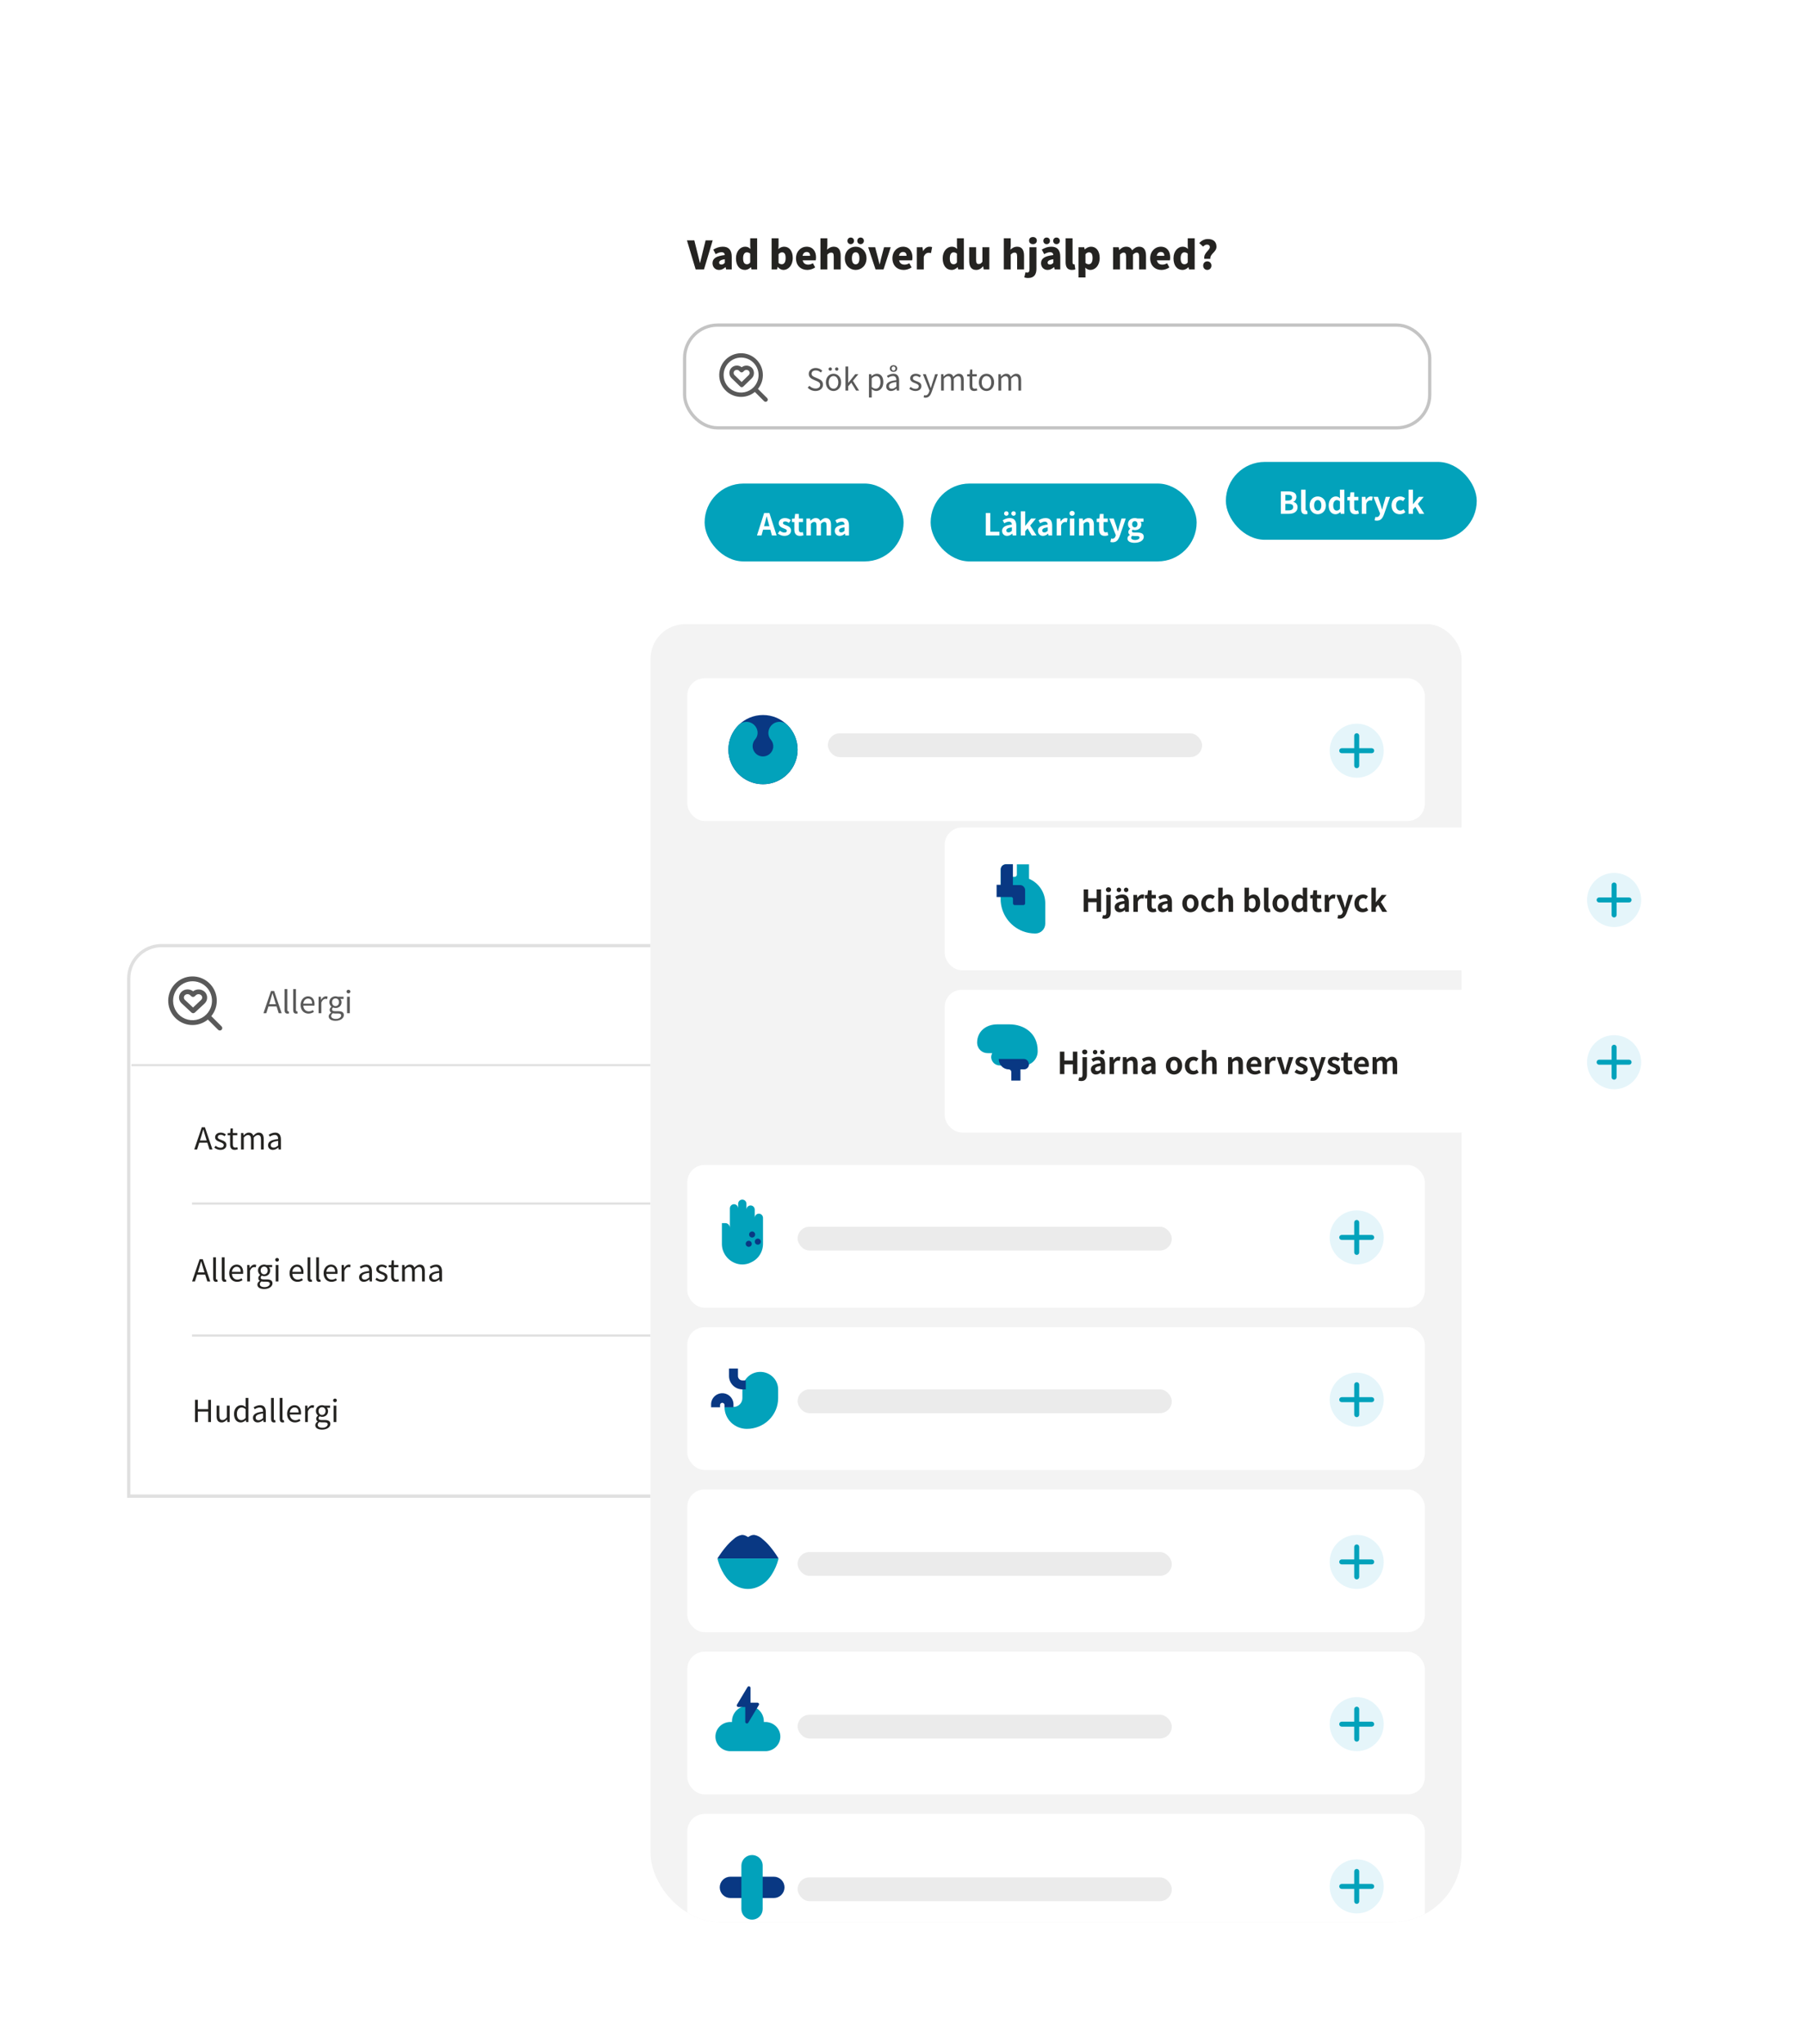 <?xml version="1.0" encoding="UTF-8"?> <svg xmlns="http://www.w3.org/2000/svg" width="835" height="945" viewBox="0 0 835 945" fill="none"><path d="M59.519 452.377C59.519 443.955 66.346 437.127 74.769 437.127H427.769C436.191 437.127 443.019 443.955 443.019 452.377V676.377C443.019 684.799 436.191 691.627 427.769 691.627H59.519V452.377Z" stroke="#E0E0E0" stroke-width="1.5"></path><path d="M88.769 556.377H414.769" stroke="#E0E0E0"></path><path d="M88.769 617.377H414.769" stroke="#E0E0E0"></path><path d="M60.769 492.377H443.769" stroke="#E0E0E0"></path><path d="M124.443 464.205H127.551L127.061 462.637C126.683 461.475 126.361 460.355 126.025 459.165H125.969C125.647 460.369 125.311 461.475 124.947 462.637L124.443 464.205ZM128.853 468.377L127.873 465.241H124.121L123.127 468.377H121.811L125.297 458.115H126.739L130.225 468.377H128.853ZM132.904 468.559C131.952 468.559 131.56 467.943 131.56 466.865V457.233H132.834V466.949C132.834 467.341 133.002 467.495 133.198 467.495C133.268 467.495 133.324 467.495 133.464 467.467L133.646 468.447C133.464 468.517 133.24 468.559 132.904 468.559ZM136.897 468.559C135.945 468.559 135.553 467.943 135.553 466.865V457.233H136.827V466.949C136.827 467.341 136.995 467.495 137.191 467.495C137.261 467.495 137.317 467.495 137.457 467.467L137.639 468.447C137.457 468.517 137.233 468.559 136.897 468.559ZM142.611 468.559C140.595 468.559 138.971 467.089 138.971 464.583C138.971 462.119 140.637 460.579 142.401 460.579C144.333 460.579 145.425 461.979 145.425 464.149C145.425 464.429 145.397 464.695 145.369 464.877H140.245C140.329 466.501 141.323 467.537 142.765 467.537C143.507 467.537 144.109 467.313 144.669 466.935L145.131 467.775C144.459 468.209 143.647 468.559 142.611 468.559ZM140.231 463.967H144.305C144.305 462.427 143.605 461.601 142.415 461.601C141.337 461.601 140.385 462.469 140.231 463.967ZM147.297 468.377V460.775H148.347L148.459 462.161H148.501C149.033 461.195 149.803 460.579 150.657 460.579C150.993 460.579 151.231 460.621 151.469 460.747L151.231 461.867C150.979 461.769 150.797 461.741 150.489 461.741C149.859 461.741 149.075 462.189 148.571 463.491V468.377H147.297ZM155.136 471.877C153.274 471.877 151.986 471.149 151.986 469.833C151.986 469.189 152.406 468.573 153.12 468.111V468.055C152.714 467.817 152.42 467.411 152.42 466.809C152.42 466.179 152.882 465.675 153.274 465.395V465.339C152.77 464.933 152.28 464.205 152.28 463.295C152.28 461.629 153.596 460.579 155.136 460.579C155.556 460.579 155.934 460.677 156.2 460.775H158.846V461.755H157.292C157.656 462.105 157.908 462.665 157.908 463.323C157.908 464.947 156.676 465.969 155.136 465.969C154.758 465.969 154.338 465.871 154.002 465.703C153.722 465.941 153.512 466.193 153.512 466.613C153.512 467.103 153.82 467.439 154.842 467.439H156.326C158.09 467.439 158.972 467.999 158.972 469.245C158.972 470.659 157.488 471.877 155.136 471.877ZM155.136 465.101C156.004 465.101 156.746 464.401 156.746 463.295C156.746 462.189 156.032 461.517 155.136 461.517C154.24 461.517 153.512 462.175 153.512 463.295C153.512 464.401 154.254 465.101 155.136 465.101ZM155.318 471.009C156.774 471.009 157.74 470.239 157.74 469.441C157.74 468.741 157.194 468.503 156.186 468.503H154.87C154.59 468.503 154.226 468.461 153.89 468.377C153.344 468.769 153.106 469.217 153.106 469.665C153.106 470.477 153.932 471.009 155.318 471.009ZM160.463 468.377V460.775H161.737V468.377H160.463ZM161.107 459.207C160.603 459.207 160.225 458.857 160.225 458.381C160.225 457.863 160.603 457.555 161.107 457.555C161.611 457.555 161.989 457.863 161.989 458.381C161.989 458.857 161.611 459.207 161.107 459.207Z" fill="#595959"></path><path d="M102.439 474.473L97.696 469.729C99.522 467.497 100.42 464.649 100.204 461.774C99.989 458.899 98.677 456.217 96.54 454.282C94.403 452.347 91.604 451.309 88.722 451.38C85.841 451.452 83.097 452.629 81.059 454.668C79.021 456.707 77.844 459.451 77.772 462.333C77.7 465.216 78.739 468.015 80.673 470.153C82.607 472.291 85.289 473.603 88.163 473.818C91.037 474.034 93.885 473.136 96.115 471.31L100.858 476.054C100.962 476.157 101.086 476.239 101.221 476.294C101.357 476.35 101.502 476.378 101.649 476.377C101.795 476.378 101.941 476.35 102.076 476.294C102.212 476.239 102.335 476.157 102.439 476.054C102.544 475.95 102.626 475.827 102.683 475.692C102.739 475.556 102.769 475.41 102.769 475.263C102.769 475.116 102.739 474.971 102.683 474.835C102.626 474.699 102.544 474.576 102.439 474.473ZM80.028 462.635C80.023 461.154 80.383 459.695 81.077 458.388C81.771 457.08 82.777 455.963 84.005 455.137C85.233 454.311 86.647 453.801 88.119 453.653C89.592 453.504 91.079 453.721 92.447 454.284C93.816 454.848 95.025 455.74 95.966 456.883C96.907 458.026 97.552 459.383 97.843 460.835C98.135 462.286 98.063 463.787 97.636 465.205C97.208 466.622 96.437 467.912 95.392 468.96C94.138 470.224 92.538 471.088 90.793 471.441C89.049 471.793 87.239 471.62 85.593 470.942C83.947 470.265 82.539 469.113 81.548 467.634C80.558 466.155 80.028 464.415 80.028 462.635Z" fill="#595959"></path><path d="M95.768 461.133C95.769 460.637 95.669 460.146 95.473 459.688C95.276 459.23 94.988 458.813 94.624 458.462C93.906 457.82 92.974 457.446 91.994 457.405C91.015 457.365 90.052 457.662 89.28 458.242C88.515 457.646 87.549 457.34 86.565 457.381C85.581 457.421 84.647 457.806 83.937 458.462C83.567 458.809 83.273 459.224 83.073 459.681C82.872 460.139 82.769 460.631 82.769 461.127C82.769 461.624 82.872 462.116 83.073 462.574C83.273 463.031 83.567 463.446 83.937 463.793L88.514 468.058C88.727 468.261 89.014 468.376 89.315 468.377C89.615 468.376 89.903 468.261 90.116 468.058L94.692 463.793C95.4 463.076 95.786 462.121 95.768 461.133ZM92.987 462.232L89.246 465.75L85.504 462.232C85.351 462.09 85.229 461.919 85.145 461.73C85.062 461.541 85.019 461.338 85.019 461.133C85.019 460.928 85.062 460.725 85.145 460.536C85.229 460.347 85.351 460.176 85.504 460.034C85.828 459.737 86.258 459.571 86.706 459.571C87.153 459.571 87.584 459.737 87.907 460.034L88.445 460.55C88.659 460.752 88.947 460.865 89.246 460.865C89.546 460.865 89.833 460.752 90.047 460.55L90.596 460.034C90.923 459.747 91.349 459.588 91.792 459.588C92.234 459.588 92.661 459.747 92.987 460.034C93.144 460.175 93.269 460.345 93.354 460.534C93.44 460.723 93.484 460.927 93.484 461.133C93.484 461.339 93.44 461.543 93.354 461.732C93.269 461.921 93.144 462.091 92.987 462.232Z" fill="#595959"></path><path d="M92.443 527.205H95.551L95.061 525.637C94.683 524.475 94.361 523.355 94.025 522.165H93.969C93.647 523.369 93.311 524.475 92.947 525.637L92.443 527.205ZM96.853 531.377L95.873 528.241H92.121L91.127 531.377H89.811L93.297 521.115H94.739L98.225 531.377H96.853ZM101.918 531.559C100.84 531.559 99.804 531.111 99.076 530.509L99.706 529.669C100.364 530.201 101.05 530.565 101.96 530.565C102.968 530.565 103.458 530.033 103.458 529.375C103.458 528.605 102.562 528.255 101.722 527.933C100.658 527.541 99.454 527.023 99.454 525.735C99.454 524.531 100.42 523.579 102.072 523.579C103.01 523.579 103.836 523.971 104.438 524.433L103.822 525.259C103.29 524.867 102.758 524.587 102.072 524.587C101.12 524.587 100.686 525.091 100.686 525.679C100.686 526.407 101.512 526.673 102.366 526.995C103.472 527.415 104.69 527.863 104.69 529.305C104.69 530.537 103.71 531.559 101.918 531.559ZM108.558 531.559C106.934 531.559 106.388 530.551 106.388 529.025V524.811H105.254V523.845L106.444 523.775L106.598 521.647H107.662V523.775H109.72V524.811H107.662V529.053C107.662 529.991 107.956 530.523 108.838 530.523C109.104 530.523 109.454 530.425 109.706 530.327L109.958 531.279C109.524 531.419 109.02 531.559 108.558 531.559ZM111.441 531.377V523.775H112.491L112.603 524.881H112.645C113.303 524.153 114.101 523.579 115.011 523.579C116.173 523.579 116.803 524.139 117.111 525.035C117.895 524.181 118.693 523.579 119.617 523.579C121.185 523.579 121.927 524.615 121.927 526.561V531.377H120.653V526.729C120.653 525.301 120.205 524.699 119.239 524.699C118.651 524.699 118.035 525.077 117.321 525.861V531.377H116.047V526.729C116.047 525.301 115.599 524.699 114.633 524.699C114.059 524.699 113.415 525.077 112.715 525.861V531.377H111.441ZM126.152 531.559C124.878 531.559 123.926 530.775 123.926 529.403C123.926 527.751 125.368 526.925 128.602 526.561C128.602 525.581 128.28 524.643 127.034 524.643C126.152 524.643 125.354 525.049 124.752 525.455L124.248 524.573C124.948 524.125 126.026 523.579 127.244 523.579C129.092 523.579 129.876 524.825 129.876 526.701V531.377H128.826L128.714 530.467H128.672C127.944 531.069 127.09 531.559 126.152 531.559ZM126.516 530.537C127.258 530.537 127.86 530.187 128.602 529.529V527.401C126.04 527.709 125.172 528.339 125.172 529.319C125.172 530.187 125.76 530.537 126.516 530.537Z" fill="#242321"></path><path d="M91.947 586.637L91.443 588.205H94.551L94.061 586.637C93.683 585.475 93.361 584.355 93.025 583.165H92.969C92.647 584.369 92.311 585.475 91.947 586.637ZM88.811 592.377L92.297 582.101H93.739L97.225 592.377H95.853L94.873 589.241H91.121L90.127 592.377H88.811ZM99.904 592.559C98.953 592.559 98.561 591.943 98.561 590.865V581.233H99.835V590.949C99.835 591.341 100.002 591.495 100.198 591.495C100.268 591.495 100.324 591.495 100.464 591.467L100.646 592.447C100.464 592.517 100.254 592.559 99.904 592.559ZM103.897 592.559C102.945 592.559 102.553 591.943 102.553 590.865V581.233H103.827V590.949C103.827 591.341 103.995 591.495 104.191 591.495C104.261 591.495 104.317 591.495 104.457 591.467L104.639 592.447C104.457 592.517 104.247 592.559 103.897 592.559ZM109.611 592.559C107.595 592.559 105.971 591.089 105.971 588.583C105.971 586.119 107.637 584.579 109.401 584.579C111.333 584.579 112.425 585.979 112.425 588.149C112.425 588.429 112.397 588.695 112.369 588.877H107.245C107.329 590.501 108.323 591.537 109.765 591.537C110.507 591.537 111.109 591.313 111.669 590.935L112.131 591.775C111.459 592.209 110.647 592.559 109.611 592.559ZM107.231 587.953H111.305C111.305 586.427 110.605 585.601 109.415 585.601C108.337 585.601 107.385 586.469 107.231 587.953ZM114.297 592.377V584.775H115.347L115.459 586.161H115.501C116.033 585.195 116.803 584.579 117.657 584.579C117.993 584.579 118.231 584.621 118.469 584.747L118.231 585.867C117.979 585.769 117.797 585.741 117.489 585.741C116.859 585.741 116.075 586.189 115.571 587.491V592.377H114.297ZM122.136 595.877C120.274 595.877 119 595.149 119 593.833C119 593.189 119.406 592.573 120.12 592.111V592.055C119.714 591.817 119.42 591.411 119.42 590.809C119.42 590.179 119.882 589.675 120.274 589.395V589.339C119.77 588.933 119.28 588.205 119.28 587.295C119.28 585.629 120.596 584.579 122.136 584.579C122.556 584.579 122.934 584.677 123.2 584.775H125.846V585.755H124.292C124.656 586.105 124.908 586.665 124.908 587.323C124.908 588.947 123.676 589.969 122.136 589.969C121.758 589.969 121.338 589.871 121.002 589.703C120.722 589.941 120.512 590.193 120.512 590.613C120.512 591.103 120.82 591.439 121.842 591.439H123.326C125.09 591.439 125.986 591.999 125.986 593.245C125.986 594.659 124.488 595.877 122.136 595.877ZM122.136 589.101C123.004 589.101 123.76 588.401 123.76 587.295C123.76 586.189 123.032 585.517 122.136 585.517C121.24 585.517 120.512 586.175 120.512 587.295C120.512 588.401 121.254 589.101 122.136 589.101ZM122.318 595.009C123.774 595.009 124.74 594.239 124.74 593.441C124.74 592.741 124.194 592.503 123.186 592.503H121.87C121.59 592.503 121.226 592.461 120.89 592.377C120.344 592.769 120.12 593.217 120.12 593.665C120.12 594.477 120.946 595.009 122.318 595.009ZM127.463 592.377V584.775H128.737V592.377H127.463ZM128.107 583.207C127.603 583.207 127.253 582.871 127.253 582.353C127.253 581.863 127.603 581.527 128.107 581.527C128.611 581.527 128.961 581.863 128.961 582.353C128.961 582.871 128.611 583.207 128.107 583.207ZM137.515 592.559C135.499 592.559 133.875 591.089 133.875 588.583C133.875 586.119 135.541 584.579 137.305 584.579C139.237 584.579 140.329 585.979 140.329 588.149C140.329 588.429 140.301 588.695 140.273 588.877H135.149C135.233 590.501 136.227 591.537 137.669 591.537C138.411 591.537 139.013 591.313 139.573 590.935L140.035 591.775C139.363 592.209 138.551 592.559 137.515 592.559ZM135.135 587.953H139.209C139.209 586.427 138.509 585.601 137.319 585.601C136.241 585.601 135.289 586.469 135.135 587.953ZM143.545 592.559C142.593 592.559 142.201 591.943 142.201 590.865V581.233H143.475V590.949C143.475 591.341 143.643 591.495 143.839 591.495C143.909 591.495 143.965 591.495 144.105 591.467L144.287 592.447C144.105 592.517 143.895 592.559 143.545 592.559ZM147.537 592.559C146.585 592.559 146.193 591.943 146.193 590.865V581.233H147.467V590.949C147.467 591.341 147.635 591.495 147.831 591.495C147.901 591.495 147.957 591.495 148.097 591.467L148.279 592.447C148.097 592.517 147.887 592.559 147.537 592.559ZM153.251 592.559C151.235 592.559 149.611 591.089 149.611 588.583C149.611 586.119 151.277 584.579 153.041 584.579C154.973 584.579 156.065 585.979 156.065 588.149C156.065 588.429 156.037 588.695 156.009 588.877H150.885C150.969 590.501 151.963 591.537 153.405 591.537C154.147 591.537 154.749 591.313 155.309 590.935L155.771 591.775C155.099 592.209 154.287 592.559 153.251 592.559ZM150.871 587.953H154.945C154.945 586.427 154.245 585.601 153.055 585.601C151.977 585.601 151.025 586.469 150.871 587.953ZM157.937 592.377V584.775H158.987L159.099 586.161H159.141C159.673 585.195 160.443 584.579 161.297 584.579C161.633 584.579 161.871 584.621 162.109 584.747L161.871 585.867C161.619 585.769 161.437 585.741 161.129 585.741C160.499 585.741 159.715 586.189 159.211 587.491V592.377H157.937ZM168.246 592.559C166.972 592.559 166.02 591.775 166.02 590.403C166.02 588.751 167.462 587.925 170.696 587.561C170.696 586.581 170.374 585.643 169.128 585.643C168.246 585.643 167.448 586.049 166.846 586.455L166.342 585.573C167.042 585.125 168.12 584.579 169.338 584.579C171.186 584.579 171.97 585.825 171.97 587.701V592.377H170.92L170.808 591.467H170.766C170.038 592.069 169.184 592.559 168.246 592.559ZM168.61 591.537C169.352 591.537 169.954 591.187 170.696 590.529V588.401C168.134 588.709 167.266 589.339 167.266 590.319C167.266 591.187 167.854 591.537 168.61 591.537ZM176.386 592.559C175.308 592.559 174.272 592.111 173.544 591.509L174.174 590.669C174.832 591.201 175.518 591.565 176.428 591.565C177.436 591.565 177.926 591.033 177.926 590.375C177.926 589.591 177.03 589.255 176.19 588.933C175.126 588.541 173.964 588.023 173.964 586.735C173.964 585.531 174.944 584.579 176.596 584.579C177.534 584.579 178.36 584.971 178.948 585.433L178.332 586.259C177.814 585.867 177.282 585.587 176.61 585.587C175.644 585.587 175.196 586.091 175.196 586.679C175.196 587.407 175.98 587.673 176.834 587.995C177.94 588.415 179.158 588.863 179.158 590.305C179.158 591.537 178.178 592.559 176.386 592.559ZM183.027 592.559C181.403 592.559 180.857 591.537 180.857 590.025V585.811H179.723V584.845L180.913 584.775L181.067 582.633H182.131V584.775H184.189V585.811H182.131V590.053C182.131 590.991 182.425 591.523 183.307 591.523C183.573 591.523 183.923 591.425 184.175 591.327L184.427 592.279C183.993 592.419 183.489 592.559 183.027 592.559ZM185.91 592.377V584.775H186.96L187.072 585.881H187.114C187.772 585.153 188.57 584.579 189.48 584.579C190.642 584.579 191.272 585.139 191.58 586.035C192.364 585.181 193.162 584.579 194.086 584.579C195.654 584.579 196.396 585.615 196.396 587.561V592.377H195.122V587.729C195.122 586.301 194.674 585.699 193.708 585.699C193.12 585.699 192.504 586.077 191.79 586.861V592.377H190.516V587.729C190.516 586.301 190.068 585.699 189.102 585.699C188.528 585.699 187.884 586.077 187.184 586.861V592.377H185.91ZM200.621 592.559C199.347 592.559 198.395 591.775 198.395 590.403C198.395 588.751 199.837 587.925 203.071 587.561C203.071 586.581 202.749 585.643 201.503 585.643C200.621 585.643 199.823 586.049 199.221 586.455L198.717 585.573C199.417 585.125 200.495 584.579 201.713 584.579C203.561 584.579 204.345 585.825 204.345 587.701V592.377H203.295L203.183 591.467H203.141C202.413 592.069 201.559 592.559 200.621 592.559ZM200.985 591.537C201.727 591.537 202.329 591.187 203.071 590.529V588.401C200.509 588.709 199.641 589.339 199.641 590.319C199.641 591.187 200.229 591.537 200.985 591.537Z" fill="#242321"></path><path d="M90.169 657.377V647.101H91.471V651.413H96.259V647.101H97.547V657.377H96.259V652.533H91.471V657.377H90.169ZM102.454 657.559C100.858 657.559 100.144 656.523 100.144 654.591V649.775H101.418V654.437C101.418 655.851 101.838 656.453 102.846 656.453C103.63 656.453 104.176 656.075 104.904 655.165V649.775H106.178V657.377H105.114L105.016 656.187H104.974C104.26 657.013 103.504 657.559 102.454 657.559ZM111.336 657.559C109.432 657.559 108.2 656.117 108.2 653.583C108.2 651.119 109.754 649.579 111.49 649.579C112.386 649.579 112.96 649.915 113.632 650.475L113.576 649.159V646.233H114.836V657.377H113.8L113.688 656.481H113.646C113.044 657.069 112.246 657.559 111.336 657.559ZM111.616 656.495C112.316 656.495 112.932 656.145 113.576 655.445V651.455C112.918 650.881 112.344 650.657 111.714 650.657C110.482 650.657 109.516 651.833 109.516 653.569C109.516 655.403 110.272 656.495 111.616 656.495ZM119.178 657.559C117.904 657.559 116.952 656.775 116.952 655.403C116.952 653.751 118.394 652.925 121.628 652.561C121.628 651.581 121.306 650.643 120.06 650.643C119.178 650.643 118.38 651.049 117.778 651.455L117.274 650.573C117.974 650.125 119.052 649.579 120.27 649.579C122.118 649.579 122.902 650.825 122.902 652.701V657.377H121.852L121.74 656.467H121.698C120.97 657.069 120.116 657.559 119.178 657.559ZM119.542 656.537C120.284 656.537 120.886 656.187 121.628 655.529V653.401C119.066 653.709 118.198 654.339 118.198 655.319C118.198 656.187 118.786 656.537 119.542 656.537ZM126.674 657.559C125.722 657.559 125.33 656.943 125.33 655.865V646.233H126.604V655.949C126.604 656.341 126.772 656.495 126.968 656.495C127.038 656.495 127.094 656.495 127.234 656.467L127.416 657.447C127.234 657.517 127.024 657.559 126.674 657.559ZM130.666 657.559C129.714 657.559 129.322 656.943 129.322 655.865V646.233H130.596V655.949C130.596 656.341 130.764 656.495 130.96 656.495C131.03 656.495 131.086 656.495 131.226 656.467L131.408 657.447C131.226 657.517 131.016 657.559 130.666 657.559ZM136.38 657.559C134.364 657.559 132.74 656.089 132.74 653.583C132.74 651.119 134.406 649.579 136.17 649.579C138.102 649.579 139.194 650.979 139.194 653.149C139.194 653.429 139.166 653.695 139.138 653.877H134.014C134.098 655.501 135.092 656.537 136.534 656.537C137.276 656.537 137.878 656.313 138.438 655.935L138.9 656.775C138.228 657.209 137.416 657.559 136.38 657.559ZM134 652.953H138.074C138.074 651.427 137.374 650.601 136.184 650.601C135.106 650.601 134.154 651.469 134 652.953ZM141.066 657.377V649.775H142.116L142.228 651.161H142.27C142.802 650.195 143.572 649.579 144.426 649.579C144.762 649.579 145 649.621 145.238 649.747L145 650.867C144.748 650.769 144.566 650.741 144.258 650.741C143.628 650.741 142.844 651.189 142.34 652.491V657.377H141.066ZM148.906 660.877C147.044 660.877 145.77 660.149 145.77 658.833C145.77 658.189 146.176 657.573 146.89 657.111V657.055C146.484 656.817 146.19 656.411 146.19 655.809C146.19 655.179 146.652 654.675 147.044 654.395V654.339C146.54 653.933 146.05 653.205 146.05 652.295C146.05 650.629 147.366 649.579 148.906 649.579C149.326 649.579 149.704 649.677 149.97 649.775H152.616V650.755H151.062C151.426 651.105 151.678 651.665 151.678 652.323C151.678 653.947 150.446 654.969 148.906 654.969C148.528 654.969 148.108 654.871 147.772 654.703C147.492 654.941 147.282 655.193 147.282 655.613C147.282 656.103 147.59 656.439 148.612 656.439H150.096C151.86 656.439 152.756 656.999 152.756 658.245C152.756 659.659 151.258 660.877 148.906 660.877ZM148.906 654.101C149.774 654.101 150.53 653.401 150.53 652.295C150.53 651.189 149.802 650.517 148.906 650.517C148.01 650.517 147.282 651.175 147.282 652.295C147.282 653.401 148.024 654.101 148.906 654.101ZM149.088 660.009C150.544 660.009 151.51 659.239 151.51 658.441C151.51 657.741 150.964 657.503 149.956 657.503H148.64C148.36 657.503 147.996 657.461 147.66 657.377C147.114 657.769 146.89 658.217 146.89 658.665C146.89 659.477 147.716 660.009 149.088 660.009ZM154.232 657.377V649.775H155.506V657.377H154.232ZM154.876 648.207C154.372 648.207 154.022 647.871 154.022 647.353C154.022 646.863 154.372 646.527 154.876 646.527C155.38 646.527 155.73 646.863 155.73 647.353C155.73 647.871 155.38 648.207 154.876 648.207Z" fill="#242321"></path><g filter="url(#filter0_d_347_45539)"><g clip-path="url(#clip0_347_45539)"><rect x="300.773" y="66.531" width="375" height="812" rx="32" fill="white"></rect><path d="M321.625 114.531L317.611 101.121H321.013L322.543 107.241C322.939 108.681 323.209 110.049 323.587 111.525H323.677C324.073 110.049 324.343 108.681 324.721 107.241L326.233 101.121H329.509L325.495 114.531H321.625ZM332.471 114.783C330.581 114.783 329.429 113.379 329.429 111.669C329.429 109.509 331.121 108.339 335.117 107.907C335.045 107.079 334.613 106.593 333.569 106.593C332.759 106.593 331.913 106.917 330.887 107.493L329.771 105.387C331.121 104.577 332.579 104.037 334.181 104.037C336.827 104.037 338.321 105.513 338.321 108.717V114.531H335.711L335.495 113.505H335.405C334.559 114.261 333.605 114.783 332.471 114.783ZM333.569 112.299C334.217 112.299 334.649 111.993 335.117 111.489V109.851C333.119 110.103 332.471 110.697 332.471 111.417C332.471 112.011 332.903 112.299 333.569 112.299ZM344.468 114.783C341.912 114.783 340.274 112.749 340.274 109.401C340.274 106.053 342.38 104.037 344.504 104.037C345.638 104.037 346.304 104.451 346.97 105.099L346.862 103.569V100.149H350.066V114.531H347.456L347.222 113.541H347.15C346.43 114.261 345.44 114.783 344.468 114.783ZM345.314 112.155C345.926 112.155 346.412 111.957 346.862 111.291V107.259C346.376 106.809 345.8 106.647 345.26 106.647C344.378 106.647 343.568 107.475 343.568 109.365C343.568 111.327 344.216 112.155 345.314 112.155ZM362.228 114.783C361.328 114.783 360.392 114.315 359.6 113.433H359.51L359.258 114.531H356.756V100.149H359.96V103.605L359.87 105.135C360.626 104.451 361.58 104.037 362.516 104.037C364.964 104.037 366.53 106.089 366.53 109.221C366.53 112.767 364.424 114.783 362.228 114.783ZM361.472 112.155C362.444 112.155 363.236 111.345 363.236 109.293C363.236 107.493 362.714 106.647 361.58 106.647C360.986 106.647 360.5 106.917 359.96 107.511V111.561C360.446 112.011 360.986 112.155 361.472 112.155ZM373.248 114.783C370.296 114.783 368.028 112.803 368.028 109.401C368.028 106.089 370.422 104.037 372.888 104.037C375.84 104.037 377.28 106.179 377.28 108.969C377.28 109.545 377.208 110.103 377.136 110.355H371.124C371.412 111.759 372.384 112.335 373.68 112.335C374.418 112.335 375.102 112.119 375.84 111.687L376.902 113.613C375.84 114.369 374.436 114.783 373.248 114.783ZM371.07 108.249H374.562C374.562 107.241 374.112 106.485 372.942 106.485C372.06 106.485 371.286 107.043 371.07 108.249ZM379.327 114.531V100.149H382.531V103.605L382.369 105.423C383.107 104.739 384.115 104.037 385.501 104.037C387.733 104.037 388.687 105.639 388.687 108.195V114.531H385.483V108.591C385.483 107.169 385.105 106.773 384.295 106.773C383.575 106.773 383.143 107.097 382.531 107.691V114.531H379.327ZM395.62 114.783C393.01 114.783 390.598 112.803 390.598 109.401C390.598 106.017 393.01 104.037 395.62 104.037C398.212 104.037 400.624 106.017 400.624 109.401C400.624 112.803 398.212 114.783 395.62 114.783ZM395.62 112.191C396.808 112.191 397.348 111.111 397.348 109.401C397.348 107.709 396.808 106.629 395.62 106.629C394.414 106.629 393.874 107.709 393.874 109.401C393.874 111.111 394.414 112.191 395.62 112.191ZM393.334 102.867C392.434 102.867 391.804 102.183 391.804 101.337C391.804 100.473 392.434 99.807 393.334 99.807C394.234 99.807 394.864 100.473 394.864 101.337C394.864 102.183 394.234 102.867 393.334 102.867ZM397.888 102.867C396.988 102.867 396.358 102.183 396.358 101.337C396.358 100.473 396.988 99.807 397.888 99.807C398.788 99.807 399.418 100.473 399.418 101.337C399.418 102.183 398.788 102.867 397.888 102.867ZM404.8 114.531L401.398 104.289H404.62L405.862 109.005C406.132 110.013 406.366 111.075 406.636 112.155H406.726C406.978 111.075 407.23 110.013 407.482 109.005L408.742 104.289H411.82L408.508 114.531H404.8ZM417.826 114.783C414.874 114.783 412.606 112.803 412.606 109.401C412.606 106.089 415 104.037 417.466 104.037C420.418 104.037 421.858 106.179 421.858 108.969C421.858 109.545 421.786 110.103 421.714 110.355H415.702C415.99 111.759 416.962 112.335 418.258 112.335C418.996 112.335 419.68 112.119 420.418 111.687L421.48 113.613C420.418 114.369 419.014 114.783 417.826 114.783ZM415.648 108.249H419.14C419.14 107.241 418.69 106.485 417.52 106.485C416.638 106.485 415.864 107.043 415.648 108.249ZM423.905 114.531V104.289H426.515L426.749 106.071H426.803C427.559 104.703 428.693 104.037 429.719 104.037C430.331 104.037 430.673 104.127 430.961 104.253L430.439 107.007C430.061 106.917 429.755 106.845 429.305 106.845C428.549 106.845 427.631 107.331 427.109 108.681V114.531H423.905ZM440.04 114.783C437.484 114.783 435.846 112.749 435.846 109.401C435.846 106.053 437.952 104.037 440.076 104.037C441.21 104.037 441.876 104.451 442.542 105.099L442.434 103.569V100.149H445.638V114.531H443.028L442.794 113.541H442.722C442.002 114.261 441.012 114.783 440.04 114.783ZM440.886 112.155C441.498 112.155 441.984 111.957 442.434 111.291V107.259C441.948 106.809 441.372 106.647 440.832 106.647C439.95 106.647 439.14 107.475 439.14 109.365C439.14 111.327 439.788 112.155 440.886 112.155ZM451.311 114.783C449.061 114.783 448.107 113.181 448.107 110.625V104.289H451.311V110.229C451.311 111.633 451.689 112.047 452.499 112.047C453.219 112.047 453.669 111.759 454.209 111.003V104.289H457.413V114.531H454.803L454.569 113.127H454.497C453.651 114.135 452.697 114.783 451.311 114.783ZM464.106 114.531V100.149H467.31V103.605L467.148 105.423C467.886 104.739 468.894 104.037 470.28 104.037C472.512 104.037 473.466 105.639 473.466 108.195V114.531H470.262V108.591C470.262 107.169 469.884 106.773 469.074 106.773C468.354 106.773 467.922 107.097 467.31 107.691V114.531H464.106ZM475.414 118.509C474.532 118.509 474.01 118.383 473.578 118.221L474.136 115.863C474.406 115.953 474.658 116.007 474.928 116.007C475.702 116.007 475.972 115.521 475.972 114.405V104.289H479.194V114.297C479.194 116.565 478.294 118.509 475.414 118.509ZM477.574 102.867C476.53 102.867 475.792 102.219 475.792 101.211C475.792 100.221 476.53 99.573 477.574 99.573C478.636 99.573 479.374 100.221 479.374 101.211C479.374 102.219 478.636 102.867 477.574 102.867ZM484.364 114.783C482.474 114.783 481.322 113.379 481.322 111.669C481.322 109.509 483.014 108.339 487.01 107.907C486.938 107.079 486.506 106.593 485.462 106.593C484.652 106.593 483.806 106.917 482.78 107.493L481.664 105.387C483.014 104.577 484.472 104.037 486.074 104.037C488.72 104.037 490.214 105.513 490.214 108.717V114.531H487.604L487.388 113.505H487.298C486.452 114.261 485.498 114.783 484.364 114.783ZM485.462 112.299C486.11 112.299 486.542 111.993 487.01 111.489V109.851C485.012 110.103 484.364 110.697 484.364 111.417C484.364 112.011 484.796 112.299 485.462 112.299ZM483.914 102.867C483.014 102.867 482.384 102.183 482.384 101.337C482.384 100.473 483.014 99.807 483.914 99.807C484.814 99.807 485.444 100.473 485.444 101.337C485.444 102.183 484.814 102.867 483.914 102.867ZM488.468 102.867C487.568 102.867 486.938 102.183 486.938 101.337C486.938 100.473 487.568 99.807 488.468 99.807C489.368 99.807 490.016 100.473 490.016 101.337C490.016 102.183 489.368 102.867 488.468 102.867ZM495.604 114.783C493.408 114.783 492.688 113.343 492.688 111.201V100.149H495.892V111.309C495.892 111.993 496.198 112.191 496.45 112.191C496.558 112.191 496.63 112.191 496.81 112.155L497.188 114.513C496.846 114.657 496.324 114.783 495.604 114.783ZM498.665 118.257V104.289H501.275L501.509 105.279H501.563C502.373 104.559 503.381 104.037 504.443 104.037C506.891 104.037 508.439 106.089 508.439 109.239C508.439 112.767 506.333 114.783 504.137 114.783C503.273 114.783 502.445 114.405 501.761 113.721L501.869 115.323V118.257H498.665ZM503.381 112.155C504.353 112.155 505.145 111.345 505.145 109.293C505.145 107.493 504.623 106.647 503.489 106.647C502.895 106.647 502.409 106.917 501.869 107.511V111.561C502.373 112.011 502.895 112.155 503.381 112.155ZM514.626 114.531V104.289H517.236L517.47 105.585H517.524C518.37 104.739 519.252 104.037 520.638 104.037C522.06 104.037 522.924 104.631 523.446 105.729C524.328 104.829 525.282 104.037 526.65 104.037C528.882 104.037 529.854 105.639 529.854 108.195V114.531H526.65V108.591C526.65 107.169 526.29 106.773 525.48 106.773C525.012 106.773 524.454 107.061 523.842 107.691V114.531H520.638V108.591C520.638 107.169 520.26 106.773 519.45 106.773C518.982 106.773 518.424 107.061 517.83 107.691V114.531H514.626ZM537.006 114.783C534.054 114.783 531.786 112.803 531.786 109.401C531.786 106.089 534.18 104.037 536.646 104.037C539.598 104.037 541.038 106.179 541.038 108.969C541.038 109.545 540.966 110.103 540.894 110.355H534.882C535.17 111.759 536.142 112.335 537.438 112.335C538.176 112.335 538.86 112.119 539.598 111.687L540.66 113.613C539.598 114.369 538.194 114.783 537.006 114.783ZM534.828 108.249H538.32C538.32 107.241 537.87 106.485 536.7 106.485C535.818 106.485 535.044 107.043 534.828 108.249ZM546.757 114.783C544.201 114.783 542.563 112.749 542.563 109.401C542.563 106.053 544.669 104.037 546.793 104.037C547.927 104.037 548.593 104.451 549.259 105.099L549.151 103.569V100.149H552.355V114.531H549.745L549.511 113.541H549.439C548.719 114.261 547.729 114.783 546.757 114.783ZM547.603 112.155C548.215 112.155 548.701 111.957 549.151 111.291V107.259C548.665 106.809 548.089 106.647 547.549 106.647C546.667 106.647 545.857 107.475 545.857 109.365C545.857 111.327 546.505 112.155 547.603 112.155ZM556.804 109.671C556.372 106.899 559.36 105.747 559.36 104.271C559.36 103.461 558.802 103.065 558.064 103.065C557.326 103.065 556.804 103.443 556.246 104.001L554.482 102.381C555.472 101.247 556.84 100.491 558.46 100.491C560.71 100.491 562.438 101.553 562.438 104.055C562.438 106.557 559.36 107.295 559.594 109.671H556.804ZM558.19 114.783C557.074 114.783 556.282 113.901 556.282 112.785C556.282 111.669 557.074 110.805 558.19 110.805C559.288 110.805 560.098 111.669 560.098 112.785C560.098 113.901 559.288 114.783 558.19 114.783Z" fill="#242321"></path><rect x="300.773" y="278.531" width="375" height="4099" rx="16" fill="#F3F3F3"></rect><rect x="317.773" y="528.531" width="341" height="66" rx="8" fill="white"></rect><circle cx="627.273" cy="562.031" r="12.5" fill="#E5F5FA"></circle><path d="M620.343 562.687L626.616 562.687L626.616 568.961C626.616 569.135 626.686 569.302 626.809 569.425C626.932 569.548 627.099 569.617 627.273 569.617C627.447 569.617 627.614 569.548 627.737 569.425C627.86 569.302 627.929 569.135 627.929 568.961L627.929 562.687L634.203 562.687C634.377 562.687 634.544 562.618 634.667 562.495C634.79 562.372 634.859 562.205 634.859 562.031C634.859 561.857 634.79 561.69 634.667 561.567C634.544 561.444 634.377 561.375 634.203 561.375L627.929 561.375L627.929 555.101C627.929 554.927 627.86 554.76 627.737 554.637C627.614 554.514 627.447 554.445 627.273 554.445C627.099 554.445 626.932 554.514 626.809 554.637C626.686 554.76 626.616 554.927 626.616 555.101L626.616 561.375L620.343 561.375C620.169 561.375 620.002 561.444 619.879 561.567C619.756 561.69 619.686 561.857 619.686 562.031C619.686 562.205 619.756 562.372 619.879 562.495C620.002 562.618 620.169 562.687 620.343 562.687Z" fill="#02A2BB" stroke="#02A2BB"></path><path d="M347.004 573.66C348.711 572.972 350.176 571.77 351.205 570.213C352.235 568.656 352.781 566.816 352.773 564.934V553.009C352.773 552.488 352.571 551.989 352.212 551.621C351.854 551.253 351.367 551.046 350.86 551.046C350.352 551.046 349.866 551.253 349.507 551.621C349.148 551.989 348.946 552.488 348.946 553.009V549.204C348.946 548.684 348.745 548.185 348.386 547.817C348.027 547.449 347.541 547.242 347.033 547.242C346.526 547.242 346.039 547.449 345.68 547.817C345.321 548.185 345.12 548.684 345.12 549.204V546.336C345.078 545.843 344.857 545.385 344.502 545.051C344.146 544.717 343.682 544.531 343.199 544.531C342.717 544.531 342.253 544.717 341.897 545.051C341.541 545.385 341.321 545.843 341.279 546.336V548.631C341.279 548.11 341.077 547.611 340.718 547.243C340.36 546.875 339.873 546.668 339.366 546.668C338.858 546.668 338.372 546.875 338.013 547.243C337.654 547.611 337.452 548.11 337.452 548.631V557.583C337.456 557.194 337.354 556.813 337.158 556.481C336.973 556.152 336.707 555.88 336.387 555.692C336.066 555.504 335.702 555.406 335.333 555.409H333.773V565.01C333.769 565.946 333.903 566.877 334.17 567.772C334.584 569.09 335.268 570.302 336.177 571.325C337.086 572.349 338.198 573.16 339.439 573.705C340.624 574.25 341.908 574.531 343.207 574.531C344.505 574.531 345.789 574.25 346.974 573.705L347.004 573.66Z" fill="#02A2BB"></path><path d="M350.373 565.378C351.146 565.378 351.773 564.751 351.773 563.978C351.773 563.205 351.146 562.578 350.373 562.578C349.6 562.578 348.973 563.205 348.973 563.978C348.973 564.751 349.6 565.378 350.373 565.378Z" fill="#093883"></path><path d="M346.173 566.378C346.946 566.378 347.573 565.751 347.573 564.978C347.573 564.205 346.946 563.578 346.173 563.578C345.4 563.578 344.773 564.205 344.773 564.978C344.773 565.751 345.4 566.378 346.173 566.378Z" fill="#093883"></path><path d="M347.743 562.077C348.516 562.077 349.143 561.451 349.143 560.677C349.143 559.904 348.516 559.277 347.743 559.277C346.97 559.277 346.343 559.904 346.343 560.677C346.343 561.451 346.97 562.077 347.743 562.077Z" fill="#093883"></path><rect x="317.773" y="603.531" width="341" height="66" rx="8" fill="white"></rect><circle cx="627.273" cy="637.031" r="12.5" fill="#E5F5FA"></circle><path d="M620.343 637.687L626.616 637.687L626.616 643.961C626.616 644.135 626.686 644.302 626.809 644.425C626.932 644.548 627.099 644.617 627.273 644.617C627.447 644.617 627.614 644.548 627.737 644.425C627.86 644.302 627.929 644.135 627.929 643.961L627.929 637.687L634.203 637.687C634.377 637.687 634.544 637.618 634.667 637.495C634.79 637.372 634.859 637.205 634.859 637.031C634.859 636.857 634.79 636.69 634.667 636.567C634.544 636.444 634.377 636.375 634.203 636.375L627.929 636.375L627.929 630.101C627.929 629.927 627.86 629.76 627.737 629.637C627.614 629.514 627.447 629.445 627.273 629.445C627.099 629.445 626.932 629.514 626.809 629.637C626.686 629.76 626.616 629.927 626.616 630.101L626.616 636.375L620.343 636.375C620.169 636.375 620.002 636.444 619.879 636.567C619.756 636.69 619.686 636.857 619.686 637.031C619.686 637.205 619.756 637.372 619.879 637.495C620.002 637.618 620.169 637.687 620.343 637.687Z" fill="#02A2BB" stroke="#02A2BB"></path><path d="M351.511 624.182C353.702 624.182 355.804 625.035 357.353 626.555C358.902 628.075 359.773 630.136 359.773 632.286V636.346C359.773 640.108 358.249 643.716 355.537 646.377C352.825 649.037 349.147 650.532 345.311 650.532C343.953 650.534 342.608 650.273 341.353 649.764C340.097 649.255 338.957 648.508 337.996 647.566C337.036 646.624 336.275 645.505 335.756 644.273C335.237 643.042 334.971 641.722 334.973 640.39H339.111C340.205 640.39 341.254 639.964 342.027 639.205C342.8 638.447 343.234 637.418 343.234 636.346V632.286C343.239 630.135 344.112 628.074 345.664 626.554C347.216 625.035 349.319 624.182 351.511 624.182Z" fill="#02A2BB"></path><path d="M339.119 640.534H334.981V639.511C334.981 639.375 334.954 639.24 334.902 639.114C334.849 638.988 334.773 638.873 334.677 638.777C334.58 638.68 334.466 638.604 334.34 638.551C334.214 638.499 334.079 638.472 333.942 638.472C333.807 638.472 333.672 638.499 333.547 638.552C333.422 638.604 333.308 638.681 333.213 638.778C333.118 638.874 333.043 638.989 332.993 639.115C332.942 639.241 332.917 639.375 332.919 639.511V640.534H328.781V639.511C328.742 638.808 328.847 638.105 329.09 637.445C329.332 636.784 329.707 636.18 330.19 635.669C330.674 635.158 331.257 634.751 331.904 634.472C332.55 634.194 333.246 634.051 333.95 634.051C334.654 634.051 335.35 634.194 335.996 634.472C336.643 634.751 337.226 635.158 337.709 635.669C338.193 636.18 338.568 636.784 338.81 637.445C339.053 638.105 339.158 638.808 339.119 639.511V640.534Z" fill="#093883"></path><path d="M344.807 632.272H343.257C341.613 632.272 340.036 631.619 338.873 630.456C337.711 629.293 337.057 627.716 337.057 626.072V622.631H341.196V626.087C341.196 626.634 341.413 627.158 341.8 627.545C342.186 627.932 342.711 628.149 343.257 628.149H344.807V632.272Z" fill="#093883"></path><rect x="317.773" y="678.531" width="341" height="66" rx="8" fill="white"></rect><circle cx="627.273" cy="712.031" r="12.5" fill="#E5F5FA"></circle><path d="M620.343 712.687L626.616 712.687L626.616 718.961C626.616 719.135 626.686 719.302 626.809 719.425C626.932 719.548 627.099 719.617 627.273 719.617C627.447 719.617 627.614 719.548 627.737 719.425C627.86 719.302 627.929 719.135 627.929 718.961L627.929 712.687L634.203 712.687C634.377 712.687 634.544 712.618 634.667 712.495C634.79 712.372 634.859 712.205 634.859 712.031C634.859 711.857 634.79 711.69 634.667 711.567C634.544 711.444 634.377 711.375 634.203 711.375L627.929 711.375L627.929 705.101C627.929 704.927 627.86 704.76 627.737 704.637C627.614 704.514 627.447 704.445 627.273 704.445C627.099 704.445 626.932 704.514 626.809 704.637C626.686 704.76 626.616 704.927 626.616 705.101L626.616 711.375L620.343 711.375C620.169 711.375 620.002 711.444 619.879 711.567C619.756 711.69 619.686 711.857 619.686 712.031C619.686 712.205 619.756 712.372 619.879 712.495C620.002 712.618 620.169 712.687 620.343 712.687Z" fill="#02A2BB" stroke="#02A2BB"></path><path d="M359.786 710.151C358.683 708.368 357.47 706.676 356.156 705.087C355.097 703.781 353.923 702.6 352.653 701.563C351.527 700.466 350.145 699.761 348.673 699.531C347.398 699.531 346.75 700.039 345.87 700.547C344.993 700.035 344.273 699.531 343.068 699.531C341.596 699.77 340.215 700.48 339.088 701.579C337.82 702.614 336.647 703.789 335.585 705.087C334.251 706.682 333.011 708.374 331.871 710.151C331.818 710.247 331.784 710.356 331.773 710.469H359.898C359.892 710.352 359.853 710.241 359.786 710.151Z" fill="#093883"></path><path d="M356.035 710.469H331.783C331.769 710.589 331.769 710.712 331.783 710.833C332.432 713.297 333.418 715.606 334.698 717.659C335.992 719.793 337.671 721.525 339.6 722.717C341.53 723.91 343.657 724.531 345.814 724.531C347.972 724.531 350.099 723.91 352.029 722.717C353.958 721.525 355.637 719.793 356.931 717.659C358.226 715.61 359.226 713.301 359.887 710.833C359.901 710.712 359.901 710.589 359.887 710.469H356.035Z" fill="#02A2BB"></path><rect x="317.773" y="753.531" width="341" height="66" rx="8" fill="white"></rect><circle cx="627.273" cy="787.031" r="12.5" fill="#E5F5FA"></circle><path d="M620.343 787.687L626.616 787.687L626.616 793.961C626.616 794.135 626.686 794.302 626.809 794.425C626.932 794.548 627.099 794.617 627.273 794.617C627.447 794.617 627.614 794.548 627.737 794.425C627.86 794.302 627.929 794.135 627.929 793.961L627.929 787.687L634.203 787.687C634.377 787.687 634.544 787.618 634.667 787.495C634.79 787.372 634.859 787.205 634.859 787.031C634.859 786.857 634.79 786.69 634.667 786.567C634.544 786.444 634.377 786.375 634.203 786.375L627.929 786.375L627.929 780.101C627.929 779.927 627.86 779.76 627.737 779.637C627.614 779.514 627.447 779.445 627.273 779.445C627.099 779.445 626.932 779.514 626.809 779.637C626.686 779.76 626.616 779.927 626.616 780.101L626.616 786.375L620.343 786.375C620.169 786.375 620.002 786.444 619.879 786.567C619.756 786.69 619.686 786.857 619.686 787.031C619.686 787.205 619.756 787.372 619.879 787.495C620.002 787.618 620.169 787.687 620.343 787.687Z" fill="#02A2BB" stroke="#02A2BB"></path><path d="M354.314 786.033H353.154C353.154 785.913 353.154 785.793 353.154 785.658C353.154 783.765 352.379 781.949 350.999 780.61C349.62 779.272 347.748 778.52 345.797 778.52C343.846 778.52 341.974 779.272 340.594 780.61C339.214 781.949 338.439 783.765 338.439 785.658C338.439 785.793 338.439 785.913 338.439 786.033H337.28C335.515 786.148 333.862 786.908 332.653 788.161C331.445 789.415 330.773 791.066 330.773 792.782C330.773 794.498 331.445 796.15 332.653 797.403C333.862 798.656 335.515 799.417 337.28 799.531H354.283C356.047 799.417 357.701 798.656 358.909 797.403C360.118 796.15 360.79 794.498 360.79 792.782C360.79 791.066 360.118 789.415 358.909 788.161C357.701 786.908 356.047 786.148 354.283 786.033H354.314Z" fill="#02A2BB"></path><path d="M340.739 778.009C340.675 778.123 340.642 778.251 340.644 778.381C340.646 778.511 340.683 778.638 340.75 778.749C340.817 778.861 340.912 778.952 341.026 779.015C341.14 779.077 341.269 779.108 341.399 779.105H346.997V770.265C346.994 770.104 346.939 769.949 346.84 769.822C346.742 769.695 346.606 769.603 346.451 769.56C346.297 769.516 346.132 769.523 345.982 769.58C345.832 769.636 345.703 769.74 345.616 769.875L340.739 778.009Z" fill="#093883"></path><path d="M350.84 778.219C350.908 778.105 350.943 777.975 350.943 777.843C350.943 777.711 350.908 777.581 350.84 777.467C350.772 777.353 350.675 777.26 350.559 777.197C350.443 777.134 350.312 777.103 350.18 777.108H344.566V785.963C344.565 786.128 344.618 786.289 344.717 786.421C344.816 786.553 344.956 786.649 345.115 786.693C345.274 786.737 345.443 786.728 345.596 786.667C345.749 786.605 345.878 786.495 345.962 786.353L350.84 778.219Z" fill="#093883"></path><rect x="317.773" y="828.531" width="341" height="66" rx="8" fill="white"></rect><circle cx="627.273" cy="862.031" r="12.5" fill="#E5F5FA"></circle><path d="M620.343 862.687L626.616 862.687L626.616 868.961C626.616 869.135 626.686 869.302 626.809 869.425C626.932 869.548 627.099 869.617 627.273 869.617C627.447 869.617 627.614 869.548 627.737 869.425C627.86 869.302 627.929 869.135 627.929 868.961L627.929 862.687L634.203 862.687C634.377 862.687 634.544 862.618 634.667 862.495C634.79 862.372 634.859 862.205 634.859 862.031C634.859 861.857 634.79 861.69 634.667 861.567C634.544 861.444 634.377 861.375 634.203 861.375L627.929 861.375L627.929 855.101C627.929 854.927 627.86 854.76 627.737 854.637C627.614 854.514 627.447 854.445 627.273 854.445C627.099 854.445 626.932 854.514 626.809 854.637C626.686 854.76 626.616 854.927 626.616 855.101L626.616 861.375L620.343 861.375C620.169 861.375 620.002 861.444 619.879 861.567C619.756 861.69 619.686 861.857 619.686 862.031C619.686 862.205 619.756 862.372 619.879 862.495C620.002 862.618 620.169 862.687 620.343 862.687Z" fill="#02A2BB" stroke="#02A2BB"></path><path d="M357.788 857.547H351.932V867.397H357.788C359.094 867.397 360.347 866.878 361.27 865.954C362.194 865.031 362.713 863.778 362.713 862.472C362.713 861.166 362.194 859.913 361.27 858.989C360.347 858.066 359.094 857.547 357.788 857.547Z" fill="#093883"></path><path d="M343.494 857.547H337.698C336.392 857.547 335.139 858.066 334.215 858.989C333.292 859.913 332.773 861.166 332.773 862.472C332.773 863.778 333.292 865.031 334.215 865.954C335.139 866.878 336.392 867.397 337.698 867.397H343.494V862.472V857.547Z" fill="#093883"></path><path d="M350.461 848.372C349.649 847.824 348.692 847.531 347.713 847.531C347.065 847.529 346.423 847.655 345.824 847.902C345.225 848.148 344.68 848.511 344.221 848.968C343.762 849.426 343.398 849.97 343.15 850.568C342.901 851.167 342.773 851.808 342.773 852.456V872.487C342.773 873.793 343.292 875.045 344.216 875.969C345.139 876.893 346.392 877.412 347.698 877.412C349.004 877.412 350.257 876.893 351.181 875.969C352.104 875.045 352.623 873.793 352.623 872.487V852.456C352.626 851.65 352.43 850.856 352.053 850.144C351.676 849.432 351.129 848.823 350.461 848.372Z" fill="#02A2BB"></path><rect x="317.773" y="303.531" width="341" height="66" rx="8" fill="white"></rect><circle cx="627.273" cy="337.031" r="12.5" fill="#E5F5FA"></circle><path d="M620.343 337.687L626.616 337.687L626.616 343.961C626.616 344.135 626.686 344.302 626.809 344.425C626.932 344.548 627.099 344.617 627.273 344.617C627.447 344.617 627.614 344.548 627.737 344.425C627.86 344.302 627.929 344.135 627.929 343.961L627.929 337.687L634.203 337.687C634.377 337.687 634.544 337.618 634.667 337.495C634.79 337.372 634.859 337.205 634.859 337.031C634.859 336.857 634.79 336.69 634.667 336.567C634.544 336.444 634.377 336.375 634.203 336.375L627.929 336.375L627.929 330.101C627.929 329.927 627.86 329.76 627.737 329.637C627.614 329.514 627.447 329.445 627.273 329.445C627.099 329.445 626.932 329.514 626.809 329.637C626.686 329.76 626.616 329.927 626.616 330.101L626.616 336.375L620.343 336.375C620.169 336.375 620.002 336.444 619.879 336.567C619.756 336.69 619.686 336.857 619.686 337.031C619.686 337.205 619.756 337.372 619.879 337.495C620.002 337.618 620.169 337.687 620.343 337.687Z" fill="#02A2BB" stroke="#02A2BB"></path><rect x="382.773" y="329" width="173" height="11" rx="5.5" fill="#EBEBEB"></rect><path d="M352.773 352.531C361.61 352.531 368.773 345.368 368.773 336.531C368.773 327.695 361.61 320.531 352.773 320.531C343.936 320.531 336.773 327.695 336.773 336.531C336.773 345.368 343.936 352.531 352.773 352.531Z" fill="#093883"></path><path d="M368.773 336.566C368.763 339.197 368.105 341.786 366.856 344.102C365.608 346.418 363.807 348.39 361.614 349.844C359.421 351.298 356.903 352.189 354.283 352.437C351.664 352.686 349.023 352.284 346.596 351.268C344.169 350.252 342.029 348.653 340.367 346.613C338.706 344.573 337.573 342.155 337.069 339.572C336.565 336.989 336.706 334.322 337.479 331.807C338.253 329.292 339.634 327.006 341.502 325.153C342.16 324.51 342.978 324.055 343.871 323.834C344.763 323.613 345.699 323.634 346.581 323.895C347.463 324.156 348.26 324.647 348.889 325.318C349.518 325.989 349.956 326.816 350.16 327.713C350.32 328.419 350.314 329.153 350.141 329.857C349.968 330.561 349.634 331.214 349.164 331.766C348.562 332.455 348.17 333.301 348.035 334.206C347.9 335.111 348.027 336.035 348.401 336.87C348.776 337.704 349.381 338.414 350.147 338.915C350.912 339.415 351.805 339.686 352.72 339.695C353.893 339.695 355.026 339.268 355.907 338.492C356.787 337.716 357.355 336.646 357.502 335.482C357.567 334.845 357.503 334.202 357.314 333.591C357.124 332.98 356.813 332.414 356.4 331.926C355.924 331.37 355.584 330.712 355.405 330.002C355.226 329.293 355.214 328.552 355.368 327.837C355.547 326.923 355.971 326.074 356.593 325.382C357.216 324.689 358.014 324.178 358.904 323.902C359.794 323.627 360.742 323.598 361.647 323.818C362.552 324.038 363.38 324.499 364.044 325.153C365.543 326.64 366.733 328.41 367.544 330.36C368.356 332.31 368.773 334.401 368.773 336.513V336.566Z" fill="#02A2BB"></path><rect x="316.523" y="140.281" width="344.5" height="47.5" rx="15.25" fill="white" stroke="#C4C4C4" stroke-width="1.5"></rect><path d="M377.029 170.748C375.573 170.748 374.327 170.16 373.431 169.222L374.215 168.34C374.943 169.11 375.979 169.614 377.043 169.614C378.387 169.614 379.199 168.942 379.199 167.934C379.199 166.884 378.457 166.548 377.491 166.114L376.007 165.47C375.055 165.064 373.921 164.336 373.921 162.838C373.921 161.256 375.293 160.108 377.155 160.108C378.373 160.108 379.451 160.626 380.179 161.382L379.493 162.208C378.863 161.62 378.107 161.242 377.155 161.242C375.993 161.242 375.237 161.83 375.237 162.754C375.237 163.748 376.133 164.126 376.931 164.462L378.401 165.092C379.591 165.61 380.515 166.31 380.515 167.836C380.515 169.46 379.171 170.748 377.029 170.748ZM385.368 170.748C383.506 170.748 381.84 169.292 381.84 166.772C381.84 164.238 383.506 162.768 385.368 162.768C387.23 162.768 388.896 164.238 388.896 166.772C388.896 169.292 387.23 170.748 385.368 170.748ZM385.368 169.684C386.684 169.684 387.58 168.522 387.58 166.772C387.58 165.022 386.684 163.832 385.368 163.832C384.052 163.832 383.17 165.022 383.17 166.772C383.17 168.522 384.052 169.684 385.368 169.684ZM383.87 161.382C383.422 161.382 383.086 161.032 383.086 160.612C383.086 160.164 383.422 159.828 383.87 159.828C384.318 159.828 384.64 160.164 384.64 160.612C384.64 161.032 384.318 161.382 383.87 161.382ZM386.866 161.382C386.418 161.382 386.096 161.032 386.096 160.612C386.096 160.164 386.418 159.828 386.866 159.828C387.314 159.828 387.636 160.164 387.636 160.612C387.636 161.032 387.314 161.382 386.866 161.382ZM390.905 170.566V159.422H392.165V166.982H392.207L395.441 162.964H396.869L394.335 166.03L397.205 170.566H395.819L393.593 166.898L392.165 168.564V170.566H390.905ZM401.76 173.772V162.964H402.81L402.922 163.832H402.964C403.65 163.272 404.504 162.768 405.386 162.768C407.346 162.768 408.41 164.308 408.41 166.646C408.41 169.25 406.856 170.748 405.106 170.748C404.42 170.748 403.692 170.426 403.006 169.866L403.034 171.196V173.772H401.76ZM404.896 169.684C406.156 169.684 407.08 168.55 407.08 166.66C407.08 164.98 406.52 163.846 405.078 163.846C404.434 163.846 403.776 164.21 403.034 164.896V168.886C403.72 169.474 404.392 169.684 404.896 169.684ZM411.973 170.748C410.699 170.748 409.747 169.964 409.747 168.592C409.747 166.94 411.189 166.114 414.423 165.75C414.423 164.77 414.101 163.832 412.855 163.832C411.973 163.832 411.175 164.238 410.573 164.644L410.069 163.762C410.769 163.314 411.847 162.768 413.065 162.768C414.913 162.768 415.697 164.014 415.697 165.89V170.566H414.647L414.535 169.656H414.493C413.765 170.258 412.911 170.748 411.973 170.748ZM412.337 169.726C413.079 169.726 413.681 169.376 414.423 168.718V166.59C411.861 166.898 410.993 167.528 410.993 168.508C410.993 169.376 411.581 169.726 412.337 169.726ZM413.121 161.9C412.071 161.9 411.413 161.256 411.413 160.36C411.413 159.464 412.071 158.82 413.121 158.82C414.171 158.82 414.829 159.464 414.829 160.36C414.829 161.256 414.171 161.9 413.121 161.9ZM413.121 161.326C413.611 161.326 414.017 160.948 414.017 160.36C414.017 159.772 413.611 159.394 413.121 159.394C412.617 159.394 412.225 159.772 412.225 160.36C412.225 160.948 412.617 161.326 413.121 161.326ZM423.244 170.748C422.166 170.748 421.13 170.3 420.402 169.698L421.032 168.858C421.69 169.39 422.376 169.754 423.286 169.754C424.294 169.754 424.784 169.222 424.784 168.564C424.784 167.78 423.888 167.444 423.048 167.122C421.984 166.73 420.822 166.212 420.822 164.924C420.822 163.72 421.802 162.768 423.454 162.768C424.392 162.768 425.218 163.16 425.806 163.622L425.19 164.448C424.672 164.056 424.14 163.776 423.468 163.776C422.502 163.776 422.054 164.28 422.054 164.868C422.054 165.596 422.838 165.862 423.692 166.184C424.798 166.604 426.016 167.052 426.016 168.494C426.016 169.726 425.036 170.748 423.244 170.748ZM427.931 173.842C427.567 173.842 427.273 173.786 427.035 173.688L427.287 172.666C427.441 172.722 427.665 172.792 427.861 172.792C428.729 172.792 429.275 172.092 429.583 171.154L429.751 170.58L426.699 162.964H428.029L429.583 167.192C429.807 167.85 430.073 168.634 430.311 169.32H430.381C430.591 168.634 430.815 167.864 431.025 167.192L432.383 162.964H433.629L430.759 171.196C430.241 172.694 429.443 173.842 427.931 173.842ZM435.106 170.566V162.964H436.156L436.268 164.07H436.31C436.968 163.342 437.766 162.768 438.676 162.768C439.838 162.768 440.468 163.328 440.776 164.224C441.56 163.37 442.358 162.768 443.282 162.768C444.85 162.768 445.592 163.804 445.592 165.75V170.566H444.318V165.918C444.318 164.49 443.87 163.888 442.904 163.888C442.316 163.888 441.7 164.266 440.986 165.05V170.566H439.712V165.918C439.712 164.49 439.264 163.888 438.298 163.888C437.724 163.888 437.08 164.266 436.38 165.05V170.566H435.106ZM450.461 170.748C448.837 170.748 448.291 169.726 448.291 168.214V164H447.157V163.034L448.347 162.964L448.501 160.822H449.565V162.964H451.623V164H449.565V168.242C449.565 169.18 449.859 169.712 450.741 169.712C451.007 169.712 451.357 169.614 451.609 169.516L451.861 170.468C451.427 170.608 450.923 170.748 450.461 170.748ZM456.093 170.748C454.231 170.748 452.565 169.292 452.565 166.772C452.565 164.238 454.231 162.768 456.093 162.768C457.955 162.768 459.621 164.238 459.621 166.772C459.621 169.292 457.955 170.748 456.093 170.748ZM456.093 169.684C457.409 169.684 458.305 168.522 458.305 166.772C458.305 165.022 457.409 163.832 456.093 163.832C454.777 163.832 453.895 165.022 453.895 166.772C453.895 168.522 454.777 169.684 456.093 169.684ZM461.629 170.566V162.964H462.679L462.791 164.07H462.833C463.491 163.342 464.289 162.768 465.199 162.768C466.361 162.768 466.991 163.328 467.299 164.224C468.083 163.37 468.881 162.768 469.805 162.768C471.373 162.768 472.115 163.804 472.115 165.75V170.566H470.841V165.918C470.841 164.49 470.393 163.888 469.427 163.888C468.839 163.888 468.223 164.266 467.509 165.05V170.566H466.235V165.918C466.235 164.49 465.787 163.888 464.821 163.888C464.247 163.888 463.603 164.266 462.903 165.05V170.566H461.629Z" fill="#595959"></path><path d="M354.693 174.03L350.433 169.77C352.072 167.767 352.879 165.209 352.686 162.627C352.492 160.046 351.314 157.637 349.394 155.9C347.474 154.162 344.96 153.23 342.372 153.294C339.784 153.359 337.32 154.416 335.489 156.246C333.658 158.077 332.601 160.541 332.537 163.13C332.472 165.718 333.405 168.232 335.142 170.151C336.88 172.071 339.288 173.249 341.87 173.443C344.452 173.636 347.009 172.83 349.013 171.19L353.273 175.45C353.366 175.543 353.477 175.616 353.599 175.666C353.721 175.716 353.851 175.741 353.983 175.74C354.115 175.741 354.245 175.716 354.367 175.666C354.489 175.616 354.6 175.543 354.693 175.45C354.787 175.357 354.861 175.247 354.912 175.125C354.963 175.003 354.989 174.872 354.989 174.74C354.989 174.608 354.963 174.478 354.912 174.356C354.861 174.234 354.787 174.123 354.693 174.03ZM334.563 163.4C334.559 162.071 334.882 160.761 335.505 159.586C336.129 158.412 337.032 157.409 338.135 156.668C339.239 155.926 340.508 155.468 341.831 155.334C343.154 155.201 344.489 155.396 345.718 155.902C346.948 156.408 348.033 157.209 348.879 158.235C349.724 159.261 350.303 160.48 350.565 161.784C350.827 163.087 350.762 164.435 350.378 165.708C349.994 166.981 349.302 168.139 348.363 169.08C347.237 170.215 345.8 170.991 344.233 171.308C342.666 171.624 341.04 171.469 339.561 170.86C338.083 170.252 336.819 169.218 335.929 167.89C335.039 166.562 334.564 164.999 334.563 163.4Z" fill="#595959"></path><path d="M348.583 162.401C348.584 161.95 348.497 161.504 348.325 161.087C348.153 160.67 347.901 160.291 347.583 159.971C346.956 159.388 346.141 159.047 345.285 159.01C344.429 158.974 343.588 159.243 342.913 159.771C342.244 159.229 341.4 158.951 340.54 158.988C339.68 159.024 338.863 159.374 338.243 159.971C337.92 160.287 337.663 160.664 337.488 161.081C337.312 161.497 337.222 161.944 337.222 162.396C337.222 162.848 337.312 163.295 337.488 163.712C337.663 164.128 337.92 164.506 338.243 164.821L342.243 168.701C342.429 168.886 342.681 168.99 342.943 168.991C343.205 168.99 343.457 168.886 343.643 168.701L347.643 164.821C348.261 164.169 348.599 163.3 348.583 162.401ZM346.153 163.401L342.883 166.601L339.613 163.401C339.479 163.272 339.372 163.116 339.299 162.944C339.226 162.773 339.189 162.588 339.189 162.401C339.189 162.215 339.226 162.03 339.299 161.858C339.372 161.686 339.479 161.531 339.613 161.401C339.896 161.131 340.272 160.98 340.663 160.98C341.054 160.98 341.43 161.131 341.713 161.401L342.183 161.871C342.37 162.055 342.621 162.157 342.883 162.157C343.145 162.157 343.396 162.055 343.583 161.871L344.063 161.401C344.349 161.141 344.721 160.996 345.108 160.996C345.495 160.996 345.867 161.141 346.153 161.401C346.29 161.529 346.399 161.684 346.474 161.856C346.548 162.028 346.587 162.214 346.587 162.401C346.587 162.589 346.548 162.774 346.474 162.946C346.399 163.118 346.29 163.273 346.153 163.401Z" fill="#595959"></path><rect x="325.773" y="213.531" width="92" height="36" rx="18" fill="#02A2BB"></rect><path d="M353.563 232.127L353.255 233.261H355.719L355.411 232.127C355.089 231.049 354.809 229.859 354.515 228.739H354.445C354.179 229.873 353.871 231.049 353.563 232.127ZM349.979 237.531L353.297 227.157H355.733L359.065 237.531H356.895L356.167 234.871H352.807L352.079 237.531H349.979ZM362.609 237.727C361.559 237.727 360.411 237.265 359.627 236.621L360.565 235.333C361.265 235.879 361.937 236.187 362.665 236.187C363.449 236.187 363.799 235.851 363.799 235.361C363.799 234.773 362.987 234.507 362.161 234.185C361.167 233.807 360.061 233.205 360.061 231.889C360.061 230.489 361.195 229.495 362.987 229.495C364.121 229.495 365.003 229.971 365.647 230.461L364.723 231.707C364.163 231.301 363.617 231.035 363.043 231.035C362.329 231.035 361.993 231.343 361.993 231.791C361.993 232.365 362.721 232.575 363.547 232.883C364.583 233.275 365.731 233.793 365.731 235.249C365.731 236.621 364.653 237.727 362.609 237.727ZM369.843 237.727C367.981 237.727 367.267 236.537 367.267 234.787V231.315H366.161V229.789L367.379 229.691L367.617 227.577H369.325V229.691H371.257V231.315H369.325V234.787C369.325 235.683 369.689 236.103 370.389 236.103C370.641 236.103 370.949 236.019 371.159 235.935L371.495 237.433C371.075 237.573 370.529 237.727 369.843 237.727ZM372.852 237.531V229.691H374.532L374.686 230.741H374.728C375.386 230.055 376.114 229.495 377.136 229.495C378.256 229.495 378.914 229.999 379.292 230.867C380.006 230.111 380.762 229.495 381.784 229.495C383.45 229.495 384.22 230.671 384.22 232.645V237.531H382.162V232.897C382.162 231.679 381.812 231.259 381.07 231.259C380.622 231.259 380.118 231.553 379.558 232.141V237.531H377.514V232.897C377.514 231.679 377.15 231.259 376.408 231.259C375.96 231.259 375.456 231.553 374.91 232.141V237.531H372.852ZM388.278 237.727C386.878 237.727 385.954 236.733 385.954 235.403C385.954 233.723 387.312 232.841 390.476 232.505C390.434 231.735 390.098 231.147 389.132 231.147C388.404 231.147 387.704 231.469 386.976 231.889L386.234 230.531C387.158 229.957 388.278 229.495 389.51 229.495C391.498 229.495 392.52 230.685 392.52 232.953V237.531H390.84L390.7 236.691H390.644C389.958 237.279 389.174 237.727 388.278 237.727ZM388.95 236.117C389.538 236.117 389.972 235.837 390.476 235.347V233.765C388.558 234.003 387.914 234.535 387.914 235.235C387.914 235.851 388.348 236.117 388.95 236.117Z" fill="white"></path><rect x="430.273" y="213.531" width="123" height="36" rx="18" fill="#02A2BB"></rect><path d="M455.777 237.531V227.157H457.849V235.795H462.063V237.531H455.777ZM465.635 237.727C464.235 237.727 463.311 236.733 463.311 235.403C463.311 233.723 464.669 232.841 467.833 232.505C467.791 231.735 467.455 231.147 466.489 231.147C465.761 231.147 465.061 231.469 464.333 231.889L463.591 230.531C464.515 229.957 465.635 229.495 466.867 229.495C468.855 229.495 469.877 230.685 469.877 232.953V237.531H468.197L468.057 236.691H468.001C467.315 237.279 466.531 237.727 465.635 237.727ZM466.307 236.117C466.895 236.117 467.329 235.837 467.833 235.347V233.765C465.915 234.003 465.271 234.535 465.271 235.235C465.271 235.851 465.705 236.117 466.307 236.117ZM465.271 228.417C464.669 228.417 464.235 227.955 464.235 227.381C464.235 226.793 464.669 226.331 465.271 226.331C465.873 226.331 466.321 226.793 466.321 227.381C466.321 227.955 465.873 228.417 465.271 228.417ZM468.631 228.417C468.015 228.417 467.581 227.955 467.581 227.381C467.581 226.793 468.015 226.331 468.631 226.331C469.233 226.331 469.667 226.793 469.667 227.381C469.667 227.955 469.233 228.417 468.631 228.417ZM471.975 237.531V226.359H474.005V233.065H474.061L476.735 229.691H478.989L476.301 232.925L479.241 237.531H477.015L475.111 234.283L474.005 235.543V237.531H471.975ZM482.219 237.727C480.819 237.727 479.895 236.733 479.895 235.403C479.895 233.723 481.253 232.841 484.417 232.505C484.375 231.735 484.039 231.147 483.073 231.147C482.345 231.147 481.645 231.469 480.917 231.889L480.175 230.531C481.099 229.957 482.219 229.495 483.451 229.495C485.439 229.495 486.461 230.685 486.461 232.953V237.531H484.781L484.641 236.691H484.585C483.899 237.279 483.115 237.727 482.219 237.727ZM482.891 236.117C483.479 236.117 483.913 235.837 484.417 235.347V233.765C482.499 234.003 481.855 234.535 481.855 235.235C481.855 235.851 482.289 236.117 482.891 236.117ZM488.559 237.531V229.691H490.239L490.393 231.077H490.435C491.009 230.055 491.849 229.495 492.661 229.495C493.095 229.495 493.347 229.565 493.585 229.663L493.235 231.441C492.955 231.357 492.731 231.315 492.409 231.315C491.793 231.315 491.051 231.721 490.617 232.855V237.531H488.559ZM494.656 237.531V229.691H496.714V237.531H494.656ZM495.692 228.431C494.978 228.431 494.488 227.983 494.488 227.297C494.488 226.625 494.978 226.177 495.692 226.177C496.392 226.177 496.882 226.625 496.882 227.297C496.882 227.983 496.392 228.431 495.692 228.431ZM498.908 237.531V229.691H500.588L500.742 230.727H500.784C501.47 230.055 502.268 229.495 503.332 229.495C505.026 229.495 505.754 230.671 505.754 232.645V237.531H503.696V232.897C503.696 231.679 503.36 231.259 502.59 231.259C501.946 231.259 501.54 231.567 500.966 232.141V237.531H498.908ZM510.747 237.727C508.885 237.727 508.171 236.537 508.171 234.787V231.315H507.065V229.789L508.283 229.691L508.521 227.577H510.229V229.691H512.161V231.315H510.229V234.787C510.229 235.683 510.593 236.103 511.293 236.103C511.545 236.103 511.853 236.019 512.063 235.935L512.399 237.433C511.979 237.573 511.433 237.727 510.747 237.727ZM514.442 240.681C513.98 240.681 513.672 240.625 513.364 240.527L513.742 238.945C513.882 238.987 514.106 239.043 514.288 239.043C515.086 239.043 515.534 238.539 515.758 237.853L515.898 237.391L512.846 229.691H514.918L516.164 233.331C516.402 234.031 516.598 234.787 516.822 235.543H516.892C517.074 234.815 517.27 234.059 517.452 233.331L518.53 229.691H520.504L517.718 237.769C517.032 239.617 516.192 240.681 514.442 240.681ZM524.553 240.933C522.705 240.933 521.277 240.303 521.277 238.917C521.277 238.259 521.683 237.699 522.397 237.293V237.223C521.991 236.957 521.683 236.551 521.683 235.907C521.683 235.319 522.089 234.773 522.565 234.437V234.381C522.019 233.989 521.515 233.247 521.515 232.323C521.515 230.489 523.013 229.495 524.679 229.495C525.113 229.495 525.533 229.579 525.855 229.691H528.683V231.203H527.353C527.549 231.469 527.703 231.903 527.703 232.393C527.703 234.157 526.359 235.053 524.679 235.053C524.371 235.053 524.007 234.983 523.671 234.871C523.461 235.053 523.335 235.221 523.335 235.543C523.335 235.963 523.643 236.187 524.567 236.187H525.897C527.787 236.187 528.823 236.775 528.823 238.147C528.823 239.729 527.171 240.933 524.553 240.933ZM524.679 233.779C525.365 233.779 525.911 233.261 525.911 232.323C525.911 231.413 525.379 230.895 524.679 230.895C523.979 230.895 523.447 231.413 523.447 232.323C523.447 233.261 523.993 233.779 524.679 233.779ZM524.861 239.631C526.037 239.631 526.849 239.113 526.849 238.497C526.849 237.937 526.387 237.797 525.547 237.797H524.595C524.119 237.797 523.783 237.755 523.503 237.685C523.153 237.965 522.999 238.273 522.999 238.595C522.999 239.253 523.727 239.631 524.861 239.631Z" fill="white"></path><rect x="368.773" y="557.078" width="173" height="11" rx="5.5" fill="#EBEBEB"></rect><rect x="368.773" y="632.273" width="173" height="11" rx="5.5" fill="#EBEBEB"></rect><rect x="368.773" y="707.469" width="173" height="11" rx="5.5" fill="#EBEBEB"></rect><rect x="368.773" y="782.664" width="173" height="11" rx="5.5" fill="#EBEBEB"></rect><rect x="368.773" y="857.859" width="173" height="11" rx="5.5" fill="#EBEBEB"></rect></g></g><rect x="566.773" y="213.531" width="116" height="36" rx="18" fill="#02A2BB"></rect><path d="M592.209 237.531V227.157H595.639C597.767 227.157 599.391 227.787 599.391 229.719C599.391 230.671 598.859 231.651 597.977 231.959V232.029C599.097 232.295 599.923 233.079 599.923 234.479C599.923 236.565 598.187 237.531 595.905 237.531H592.209ZM594.281 231.385H595.485C596.801 231.385 597.375 230.853 597.375 230.027C597.375 229.117 596.759 228.753 595.513 228.753H594.281V231.385ZM594.281 235.935H595.723C597.137 235.935 597.907 235.431 597.907 234.353C597.907 233.345 597.151 232.911 595.723 232.911H594.281V235.935ZM603.502 237.727C602.074 237.727 601.57 236.789 601.57 235.333V226.359H603.628V235.417C603.628 235.893 603.838 236.047 604.034 236.047C604.118 236.047 604.174 236.047 604.314 236.019L604.566 237.545C604.328 237.643 603.992 237.727 603.502 237.727ZM609.262 237.727C607.302 237.727 605.496 236.215 605.496 233.611C605.496 231.007 607.302 229.495 609.262 229.495C611.222 229.495 613.028 231.007 613.028 233.611C613.028 236.215 611.222 237.727 609.262 237.727ZM609.262 236.047C610.326 236.047 610.928 235.095 610.928 233.611C610.928 232.141 610.326 231.175 609.262 231.175C608.198 231.175 607.596 232.141 607.596 233.611C607.596 235.095 608.198 236.047 609.262 236.047ZM617.508 237.727C615.562 237.727 614.302 236.187 614.302 233.611C614.302 231.063 615.898 229.495 617.592 229.495C618.474 229.495 619.02 229.831 619.58 230.349L619.51 229.117V226.359H621.554V237.531H619.888L619.734 236.719H619.678C619.104 237.279 618.32 237.727 617.508 237.727ZM618.04 236.033C618.586 236.033 619.048 235.809 619.51 235.221V231.777C619.034 231.343 618.53 231.189 618.04 231.189C617.158 231.189 616.416 232.029 616.416 233.597C616.416 235.221 617.004 236.033 618.04 236.033ZM626.63 237.727C624.768 237.727 624.054 236.537 624.054 234.787V231.315H622.948V229.789L624.166 229.691L624.404 227.577H626.112V229.691H628.044V231.315H626.112V234.787C626.112 235.683 626.476 236.103 627.176 236.103C627.428 236.103 627.736 236.019 627.946 235.935L628.282 237.433C627.862 237.573 627.316 237.727 626.63 237.727ZM629.639 237.531V229.691H631.319L631.473 231.077H631.515C632.089 230.055 632.929 229.495 633.741 229.495C634.175 229.495 634.427 229.565 634.665 229.663L634.315 231.441C634.035 231.357 633.811 231.315 633.489 231.315C632.873 231.315 632.131 231.721 631.697 232.855V237.531H629.639ZM636.614 240.681C636.152 240.681 635.844 240.625 635.536 240.527L635.914 238.945C636.054 238.987 636.278 239.043 636.46 239.043C637.258 239.043 637.706 238.539 637.93 237.853L638.07 237.391L635.018 229.691H637.09L638.336 233.331C638.574 234.031 638.77 234.787 638.994 235.543H639.064C639.246 234.815 639.442 234.059 639.624 233.331L640.702 229.691H642.676L639.89 237.769C639.204 239.617 638.364 240.681 636.614 240.681ZM647.189 237.727C645.019 237.727 643.367 236.215 643.367 233.611C643.367 231.007 645.243 229.495 647.371 229.495C648.337 229.495 649.079 229.873 649.653 230.363L648.673 231.693C648.281 231.357 647.917 231.175 647.483 231.175C646.279 231.175 645.467 232.141 645.467 233.611C645.467 235.095 646.293 236.047 647.413 236.047C647.973 236.047 648.505 235.781 648.939 235.417L649.765 236.775C649.009 237.433 648.057 237.727 647.189 237.727ZM651.24 237.531V226.359H653.27V233.065H653.326L656 229.691H658.254L655.566 232.925L658.506 237.531H656.28L654.376 234.283L653.27 235.543V237.531H651.24Z" fill="white"></path><g filter="url(#filter1_d_347_45539)"><rect x="436.773" y="453.531" width="341" height="66" rx="8" fill="white"></rect><path d="M490.047 492.531V482.157H492.119V486.245H496.039V482.157H498.097V492.531H496.039V488.051H492.119V492.531H490.047ZM499.929 495.737C499.327 495.737 498.921 495.639 498.613 495.527L498.977 494.001C499.187 494.071 499.397 494.113 499.635 494.113C500.293 494.113 500.489 493.665 500.489 492.783V484.691H502.547V492.727C502.547 494.407 501.903 495.737 499.929 495.737ZM501.511 483.431C500.811 483.431 500.321 482.983 500.321 482.297C500.321 481.625 500.811 481.177 501.511 481.177C502.225 481.177 502.715 481.625 502.715 482.297C502.715 482.983 502.225 483.431 501.511 483.431ZM506.686 492.727C505.286 492.727 504.362 491.733 504.362 490.403C504.362 488.723 505.72 487.841 508.884 487.505C508.842 486.735 508.506 486.147 507.54 486.147C506.812 486.147 506.112 486.469 505.384 486.889L504.642 485.531C505.566 484.957 506.686 484.495 507.918 484.495C509.906 484.495 510.928 485.685 510.928 487.953V492.531H509.248L509.108 491.691H509.052C508.366 492.279 507.582 492.727 506.686 492.727ZM507.358 491.117C507.946 491.117 508.38 490.837 508.884 490.347V488.765C506.966 489.003 506.322 489.535 506.322 490.235C506.322 490.851 506.756 491.117 507.358 491.117ZM506.322 483.417C505.72 483.417 505.286 482.955 505.286 482.381C505.286 481.793 505.72 481.331 506.322 481.331C506.924 481.331 507.372 481.793 507.372 482.381C507.372 482.955 506.924 483.417 506.322 483.417ZM509.682 483.417C509.066 483.417 508.632 482.955 508.632 482.381C508.632 481.793 509.066 481.331 509.682 481.331C510.284 481.331 510.718 481.793 510.718 482.381C510.718 482.955 510.284 483.417 509.682 483.417ZM513.025 492.531V484.691H514.705L514.859 486.077H514.901C515.475 485.055 516.315 484.495 517.127 484.495C517.561 484.495 517.813 484.565 518.051 484.663L517.701 486.441C517.421 486.357 517.197 486.315 516.875 486.315C516.259 486.315 515.517 486.721 515.083 487.855V492.531H513.025ZM519.123 492.531V484.691H520.803L520.957 485.727H520.999C521.685 485.055 522.483 484.495 523.547 484.495C525.241 484.495 525.969 485.671 525.969 487.645V492.531H523.911V487.897C523.911 486.679 523.575 486.259 522.805 486.259C522.161 486.259 521.755 486.567 521.181 487.141V492.531H519.123ZM530.024 492.727C528.624 492.727 527.7 491.733 527.7 490.403C527.7 488.723 529.058 487.841 532.222 487.505C532.18 486.735 531.844 486.147 530.878 486.147C530.15 486.147 529.45 486.469 528.722 486.889L527.98 485.531C528.904 484.957 530.024 484.495 531.256 484.495C533.244 484.495 534.266 485.685 534.266 487.953V492.531H532.586L532.446 491.691H532.39C531.704 492.279 530.92 492.727 530.024 492.727ZM530.696 491.117C531.284 491.117 531.718 490.837 532.222 490.347V488.765C530.304 489.003 529.66 489.535 529.66 490.235C529.66 490.851 530.094 491.117 530.696 491.117ZM542.811 492.727C540.851 492.727 539.045 491.215 539.045 488.611C539.045 486.007 540.851 484.495 542.811 484.495C544.771 484.495 546.577 486.007 546.577 488.611C546.577 491.215 544.771 492.727 542.811 492.727ZM542.811 491.047C543.875 491.047 544.477 490.095 544.477 488.611C544.477 487.141 543.875 486.175 542.811 486.175C541.747 486.175 541.145 487.141 541.145 488.611C541.145 490.095 541.747 491.047 542.811 491.047ZM551.631 492.727C549.461 492.727 547.809 491.215 547.809 488.611C547.809 486.007 549.685 484.495 551.813 484.495C552.779 484.495 553.521 484.873 554.095 485.363L553.115 486.693C552.723 486.357 552.359 486.175 551.925 486.175C550.721 486.175 549.909 487.141 549.909 488.611C549.909 490.095 550.735 491.047 551.855 491.047C552.415 491.047 552.947 490.781 553.381 490.417L554.207 491.775C553.451 492.433 552.499 492.727 551.631 492.727ZM555.682 492.531V481.359H557.74V484.173L557.642 485.643C558.272 485.055 559.042 484.495 560.106 484.495C561.8 484.495 562.528 485.671 562.528 487.645V492.531H560.47V487.897C560.47 486.679 560.134 486.259 559.364 486.259C558.72 486.259 558.314 486.567 557.74 487.141V492.531H555.682ZM567.809 492.531V484.691H569.489L569.643 485.727H569.685C570.371 485.055 571.169 484.495 572.233 484.495C573.927 484.495 574.655 485.671 574.655 487.645V492.531H572.597V487.897C572.597 486.679 572.261 486.259 571.491 486.259C570.847 486.259 570.441 486.567 569.867 487.141V492.531H567.809ZM580.193 492.727C577.995 492.727 576.287 491.201 576.287 488.611C576.287 486.077 578.079 484.495 579.941 484.495C582.097 484.495 583.217 486.077 583.217 488.233C583.217 488.625 583.175 489.003 583.119 489.185H578.289C578.457 490.473 579.297 491.145 580.459 491.145C581.103 491.145 581.663 490.949 582.223 490.599L582.923 491.859C582.153 492.391 581.159 492.727 580.193 492.727ZM578.261 487.813H581.453C581.453 486.763 580.977 486.091 579.969 486.091C579.143 486.091 578.415 486.679 578.261 487.813ZM584.912 492.531V484.691H586.592L586.746 486.077H586.788C587.362 485.055 588.202 484.495 589.014 484.495C589.448 484.495 589.7 484.565 589.938 484.663L589.588 486.441C589.308 486.357 589.084 486.315 588.762 486.315C588.146 486.315 587.404 486.721 586.97 487.855V492.531H584.912ZM592.965 492.531L590.291 484.691H592.363L593.511 488.597C593.721 489.367 593.931 490.179 594.141 490.977H594.211C594.421 490.179 594.631 489.367 594.841 488.597L595.989 484.691H597.963L595.345 492.531H592.965ZM601.508 492.727C600.458 492.727 599.31 492.265 598.526 491.621L599.464 490.333C600.164 490.879 600.836 491.187 601.564 491.187C602.348 491.187 602.698 490.851 602.698 490.361C602.698 489.773 601.886 489.507 601.06 489.185C600.066 488.807 598.96 488.205 598.96 486.889C598.96 485.489 600.094 484.495 601.886 484.495C603.02 484.495 603.902 484.971 604.546 485.461L603.622 486.707C603.062 486.301 602.516 486.035 601.942 486.035C601.228 486.035 600.892 486.343 600.892 486.791C600.892 487.365 601.62 487.575 602.446 487.883C603.482 488.275 604.63 488.793 604.63 490.249C604.63 491.621 603.552 492.727 601.508 492.727ZM606.885 495.681C606.423 495.681 606.115 495.625 605.807 495.527L606.185 493.945C606.325 493.987 606.549 494.043 606.731 494.043C607.529 494.043 607.977 493.539 608.201 492.853L608.341 492.391L605.289 484.691H607.361L608.607 488.331C608.845 489.031 609.041 489.787 609.265 490.543H609.335C609.517 489.815 609.713 489.059 609.895 488.331L610.973 484.691H612.947L610.161 492.769C609.475 494.617 608.635 495.681 606.885 495.681ZM616.478 492.727C615.428 492.727 614.28 492.265 613.496 491.621L614.434 490.333C615.134 490.879 615.806 491.187 616.534 491.187C617.318 491.187 617.668 490.851 617.668 490.361C617.668 489.773 616.856 489.507 616.03 489.185C615.036 488.807 613.93 488.205 613.93 486.889C613.93 485.489 615.064 484.495 616.856 484.495C617.99 484.495 618.872 484.971 619.516 485.461L618.592 486.707C618.032 486.301 617.486 486.035 616.912 486.035C616.198 486.035 615.862 486.343 615.862 486.791C615.862 487.365 616.59 487.575 617.416 487.883C618.452 488.275 619.6 488.793 619.6 490.249C619.6 491.621 618.522 492.727 616.478 492.727ZM623.712 492.727C621.85 492.727 621.136 491.537 621.136 489.787V486.315H620.03V484.789L621.248 484.691L621.486 482.577H623.194V484.691H625.126V486.315H623.194V489.787C623.194 490.683 623.558 491.103 624.258 491.103C624.51 491.103 624.818 491.019 625.028 490.935L625.364 492.433C624.944 492.573 624.398 492.727 623.712 492.727ZM629.877 492.727C627.679 492.727 625.971 491.201 625.971 488.611C625.971 486.077 627.763 484.495 629.625 484.495C631.781 484.495 632.901 486.077 632.901 488.233C632.901 488.625 632.859 489.003 632.803 489.185H627.973C628.141 490.473 628.981 491.145 630.143 491.145C630.787 491.145 631.347 490.949 631.907 490.599L632.607 491.859C631.837 492.391 630.843 492.727 629.877 492.727ZM627.945 487.813H631.137C631.137 486.763 630.661 486.091 629.653 486.091C628.827 486.091 628.099 486.679 627.945 487.813ZM634.596 492.531V484.691H636.276L636.43 485.741H636.472C637.13 485.055 637.858 484.495 638.88 484.495C640 484.495 640.658 484.999 641.036 485.867C641.75 485.111 642.506 484.495 643.528 484.495C645.194 484.495 645.964 485.671 645.964 487.645V492.531H643.906V487.897C643.906 486.679 643.556 486.259 642.814 486.259C642.366 486.259 641.862 486.553 641.302 487.141V492.531H639.258V487.897C639.258 486.679 638.894 486.259 638.152 486.259C637.704 486.259 637.2 486.553 636.654 487.141V492.531H634.596Z" fill="#242321"></path><circle cx="746.273" cy="487.031" r="12.5" fill="#E5F5FA"></circle><path d="M739.343 487.687L745.616 487.687L745.616 493.961C745.616 494.135 745.686 494.302 745.809 494.425C745.932 494.548 746.099 494.617 746.273 494.617C746.447 494.617 746.614 494.548 746.737 494.425C746.86 494.302 746.929 494.135 746.929 493.961L746.929 487.687L753.203 487.687C753.377 487.687 753.544 487.618 753.667 487.495C753.79 487.372 753.859 487.205 753.859 487.031C753.859 486.857 753.79 486.69 753.667 486.567C753.544 486.444 753.377 486.375 753.203 486.375L746.929 486.375L746.929 480.101C746.929 479.927 746.86 479.76 746.737 479.637C746.614 479.514 746.447 479.445 746.273 479.445C746.099 479.445 745.932 479.514 745.809 479.637C745.686 479.76 745.616 479.927 745.616 480.101L745.616 486.375L739.343 486.375C739.169 486.375 739.002 486.444 738.879 486.567C738.756 486.69 738.686 486.857 738.686 487.031C738.686 487.205 738.756 487.372 738.879 487.495C739.002 487.618 739.169 487.687 739.343 487.687Z" fill="#02A2BB" stroke="#02A2BB"></path></g><path d="M466.705 473.531H461.087C455.848 473.531 451.676 476.838 451.775 482.211C451.833 483.468 452.371 484.654 453.276 485.516C454.18 486.378 455.38 486.848 456.62 486.829H458.615C458.631 486.831 458.647 486.838 458.661 486.848C458.675 486.858 458.686 486.871 458.694 486.886C458.702 486.901 458.707 486.918 458.708 486.935C458.709 486.952 458.706 486.97 458.699 486.985C458.379 487.588 458.233 488.269 458.278 488.952C458.38 489.955 458.853 490.881 459.601 491.545C460.348 492.208 461.316 492.56 462.309 492.529H473.461C474.319 492.509 475.165 492.316 475.949 491.96C476.733 491.605 477.439 491.094 478.026 490.459C478.613 489.823 479.069 489.075 479.368 488.259C479.667 487.442 479.803 486.573 479.767 485.703C479.767 477.721 473.545 473.531 466.705 473.531Z" fill="#02A2BB"></path><path d="M475.533 491.376V491.215C475.533 491.083 475.434 490.966 475.377 490.834V490.746C475.178 490.377 474.887 490.069 474.534 489.855C474.181 489.642 473.78 489.53 473.371 489.531H461.773C461.773 490.806 462.261 492.029 463.129 492.932C463.998 493.835 465.176 494.344 466.407 494.348C466.559 494.346 466.711 494.376 466.852 494.436C466.994 494.495 467.122 494.584 467.23 494.696C467.338 494.807 467.423 494.941 467.481 495.087C467.538 495.234 467.567 495.391 467.565 495.549V499.531H471.803V494.348H473.442C474.06 494.348 474.653 494.094 475.09 493.641C475.527 493.188 475.773 492.573 475.773 491.932C475.714 491.738 475.634 491.551 475.533 491.376Z" fill="#093883"></path><g filter="url(#filter2_d_347_45539)"><rect x="436.773" y="378.531" width="341" height="66" rx="8" fill="white"></rect><path d="M501.047 417.531V407.157H503.119V411.245H507.039V407.157H509.097V417.531H507.039V413.051H503.119V417.531H501.047ZM510.929 420.737C510.327 420.737 509.921 420.639 509.613 420.527L509.977 419.001C510.187 419.071 510.397 419.113 510.635 419.113C511.293 419.113 511.489 418.665 511.489 417.783V409.691H513.547V417.727C513.547 419.407 512.903 420.737 510.929 420.737ZM512.511 408.431C511.811 408.431 511.321 407.983 511.321 407.297C511.321 406.625 511.811 406.177 512.511 406.177C513.225 406.177 513.715 406.625 513.715 407.297C513.715 407.983 513.225 408.431 512.511 408.431ZM517.686 417.727C516.286 417.727 515.362 416.733 515.362 415.403C515.362 413.723 516.72 412.841 519.884 412.505C519.842 411.735 519.506 411.147 518.54 411.147C517.812 411.147 517.112 411.469 516.384 411.889L515.642 410.531C516.566 409.957 517.686 409.495 518.918 409.495C520.906 409.495 521.928 410.685 521.928 412.953V417.531H520.248L520.108 416.691H520.052C519.366 417.279 518.582 417.727 517.686 417.727ZM518.358 416.117C518.946 416.117 519.38 415.837 519.884 415.347V413.765C517.966 414.003 517.322 414.535 517.322 415.235C517.322 415.851 517.756 416.117 518.358 416.117ZM517.322 408.417C516.72 408.417 516.286 407.955 516.286 407.381C516.286 406.793 516.72 406.331 517.322 406.331C517.924 406.331 518.372 406.793 518.372 407.381C518.372 407.955 517.924 408.417 517.322 408.417ZM520.682 408.417C520.066 408.417 519.632 407.955 519.632 407.381C519.632 406.793 520.066 406.331 520.682 406.331C521.284 406.331 521.718 406.793 521.718 407.381C521.718 407.955 521.284 408.417 520.682 408.417ZM524.025 417.531V409.691H525.705L525.859 411.077H525.901C526.475 410.055 527.315 409.495 528.127 409.495C528.561 409.495 528.813 409.565 529.051 409.663L528.701 411.441C528.421 411.357 528.197 411.315 527.875 411.315C527.259 411.315 526.517 411.721 526.083 412.855V417.531H524.025ZM532.993 417.727C531.131 417.727 530.417 416.537 530.417 414.787V411.315H529.311V409.789L530.529 409.691L530.767 407.577H532.475V409.691H534.407V411.315H532.475V414.787C532.475 415.683 532.839 416.103 533.539 416.103C533.791 416.103 534.099 416.019 534.309 415.935L534.645 417.433C534.225 417.573 533.679 417.727 532.993 417.727ZM537.606 417.727C536.206 417.727 535.282 416.733 535.282 415.403C535.282 413.723 536.64 412.841 539.804 412.505C539.762 411.735 539.426 411.147 538.46 411.147C537.732 411.147 537.032 411.469 536.304 411.889L535.562 410.531C536.486 409.957 537.606 409.495 538.838 409.495C540.826 409.495 541.848 410.685 541.848 412.953V417.531H540.168L540.028 416.691H539.972C539.286 417.279 538.502 417.727 537.606 417.727ZM538.278 416.117C538.866 416.117 539.3 415.837 539.804 415.347V413.765C537.886 414.003 537.242 414.535 537.242 415.235C537.242 415.851 537.676 416.117 538.278 416.117ZM550.393 417.727C548.433 417.727 546.627 416.215 546.627 413.611C546.627 411.007 548.433 409.495 550.393 409.495C552.353 409.495 554.159 411.007 554.159 413.611C554.159 416.215 552.353 417.727 550.393 417.727ZM550.393 416.047C551.457 416.047 552.059 415.095 552.059 413.611C552.059 412.141 551.457 411.175 550.393 411.175C549.329 411.175 548.727 412.141 548.727 413.611C548.727 415.095 549.329 416.047 550.393 416.047ZM559.213 417.727C557.043 417.727 555.391 416.215 555.391 413.611C555.391 411.007 557.267 409.495 559.395 409.495C560.361 409.495 561.103 409.873 561.677 410.363L560.697 411.693C560.305 411.357 559.941 411.175 559.507 411.175C558.303 411.175 557.491 412.141 557.491 413.611C557.491 415.095 558.317 416.047 559.437 416.047C559.997 416.047 560.529 415.781 560.963 415.417L561.789 416.775C561.033 417.433 560.081 417.727 559.213 417.727ZM563.264 417.531V406.359H565.322V409.173L565.224 410.643C565.854 410.055 566.624 409.495 567.688 409.495C569.382 409.495 570.11 410.671 570.11 412.645V417.531H568.052V412.897C568.052 411.679 567.716 411.259 566.946 411.259C566.302 411.259 565.896 411.567 565.322 412.141V417.531H563.264ZM579.325 417.727C578.625 417.727 577.869 417.363 577.239 416.705H577.183L577.001 417.531H575.391V406.359H577.449V409.173L577.393 410.433C578.009 409.873 578.793 409.495 579.563 409.495C581.495 409.495 582.657 411.077 582.657 413.471C582.657 416.173 581.047 417.727 579.325 417.727ZM578.863 416.033C579.815 416.033 580.543 415.221 580.543 413.513C580.543 412.015 580.067 411.189 578.989 411.189C578.457 411.189 577.981 411.455 577.449 412.001V415.445C577.939 415.879 578.443 416.033 578.863 416.033ZM586.332 417.727C584.904 417.727 584.4 416.789 584.4 415.333V406.359H586.458V415.417C586.458 415.893 586.668 416.047 586.864 416.047C586.948 416.047 587.004 416.047 587.144 416.019L587.396 417.545C587.158 417.643 586.822 417.727 586.332 417.727ZM592.092 417.727C590.132 417.727 588.326 416.215 588.326 413.611C588.326 411.007 590.132 409.495 592.092 409.495C594.052 409.495 595.858 411.007 595.858 413.611C595.858 416.215 594.052 417.727 592.092 417.727ZM592.092 416.047C593.156 416.047 593.758 415.095 593.758 413.611C593.758 412.141 593.156 411.175 592.092 411.175C591.028 411.175 590.426 412.141 590.426 413.611C590.426 415.095 591.028 416.047 592.092 416.047ZM600.338 417.727C598.392 417.727 597.132 416.187 597.132 413.611C597.132 411.063 598.728 409.495 600.422 409.495C601.304 409.495 601.85 409.831 602.41 410.349L602.34 409.117V406.359H604.384V417.531H602.718L602.564 416.719H602.508C601.934 417.279 601.15 417.727 600.338 417.727ZM600.87 416.033C601.416 416.033 601.878 415.809 602.34 415.221V411.777C601.864 411.343 601.36 411.189 600.87 411.189C599.988 411.189 599.246 412.029 599.246 413.597C599.246 415.221 599.834 416.033 600.87 416.033ZM609.46 417.727C607.598 417.727 606.884 416.537 606.884 414.787V411.315H605.778V409.789L606.996 409.691L607.234 407.577H608.942V409.691H610.874V411.315H608.942V414.787C608.942 415.683 609.306 416.103 610.006 416.103C610.258 416.103 610.566 416.019 610.776 415.935L611.112 417.433C610.692 417.573 610.146 417.727 609.46 417.727ZM612.469 417.531V409.691H614.149L614.303 411.077H614.345C614.919 410.055 615.759 409.495 616.571 409.495C617.005 409.495 617.257 409.565 617.495 409.663L617.145 411.441C616.865 411.357 616.641 411.315 616.319 411.315C615.703 411.315 614.961 411.721 614.527 412.855V417.531H612.469ZM619.444 420.681C618.982 420.681 618.674 420.625 618.366 420.527L618.744 418.945C618.884 418.987 619.108 419.043 619.29 419.043C620.088 419.043 620.536 418.539 620.76 417.853L620.9 417.391L617.848 409.691H619.92L621.166 413.331C621.404 414.031 621.6 414.787 621.824 415.543H621.894C622.076 414.815 622.272 414.059 622.454 413.331L623.532 409.691H625.506L622.72 417.769C622.034 419.617 621.194 420.681 619.444 420.681ZM630.02 417.727C627.85 417.727 626.198 416.215 626.198 413.611C626.198 411.007 628.074 409.495 630.202 409.495C631.168 409.495 631.91 409.873 632.484 410.363L631.504 411.693C631.112 411.357 630.748 411.175 630.314 411.175C629.11 411.175 628.298 412.141 628.298 413.611C628.298 415.095 629.124 416.047 630.244 416.047C630.804 416.047 631.336 415.781 631.77 415.417L632.596 416.775C631.84 417.433 630.888 417.727 630.02 417.727ZM634.07 417.531V406.359H636.1V413.065H636.156L638.83 409.691H641.084L638.396 412.925L641.336 417.531H639.11L637.206 414.283L636.1 415.543V417.531H634.07Z" fill="#242321"></path><circle cx="746.273" cy="412.031" r="12.5" fill="#E5F5FA"></circle><path d="M739.343 412.687L745.616 412.687L745.616 418.961C745.616 419.135 745.686 419.302 745.809 419.425C745.932 419.548 746.099 419.617 746.273 419.617C746.447 419.617 746.614 419.548 746.737 419.425C746.86 419.302 746.929 419.135 746.929 418.961L746.929 412.687L753.203 412.687C753.377 412.687 753.544 412.618 753.667 412.495C753.79 412.372 753.859 412.205 753.859 412.031C753.859 411.857 753.79 411.69 753.667 411.567C753.544 411.444 753.377 411.375 753.203 411.375L746.929 411.375L746.929 405.101C746.929 404.927 746.86 404.76 746.737 404.637C746.614 404.514 746.447 404.445 746.273 404.445C746.099 404.445 745.932 404.514 745.809 404.637C745.686 404.76 745.616 404.927 745.616 405.101L745.616 411.375L739.343 411.375C739.169 411.375 739.002 411.444 738.879 411.567C738.756 411.69 738.686 411.857 738.686 412.031C738.686 412.205 738.756 412.372 738.879 412.495C739.002 412.618 739.169 412.687 739.343 412.687Z" fill="#02A2BB" stroke="#02A2BB"></path><path d="M462.663 405.059V397.965C462.663 397.328 462.916 396.717 463.367 396.266C463.817 395.816 464.428 395.562 465.065 395.562H468.268V401.312H469.197C469.448 401.312 469.688 401.212 469.865 401.035C470.042 400.858 470.142 400.618 470.142 400.367V395.562H475.763V402.241C477.974 403.171 479.863 404.728 481.198 406.72C482.533 408.713 483.255 411.053 483.274 413.451V422.948C483.279 423.56 483.16 424.167 482.924 424.732C482.688 425.297 482.341 425.809 481.903 426.237C481.465 426.665 480.945 426.999 480.374 427.221C479.803 427.443 479.194 427.548 478.582 427.528C476.657 427.525 474.747 427.178 472.944 426.503C469.918 425.35 467.312 423.306 465.47 420.642C463.629 417.977 462.639 414.816 462.631 411.577V410.632" fill="#02A2BB"></path><path d="M471.519 405.14H468.316V395.531H465.113C464.476 395.531 463.865 395.784 463.414 396.235C462.964 396.685 462.711 397.296 462.711 397.933V405.028H460.773V410.665H467.547C467.76 410.665 467.963 410.75 468.113 410.9C468.264 411.05 468.348 411.254 468.348 411.466V413.596C468.348 413.808 468.432 414.012 468.582 414.162C468.733 414.312 468.936 414.397 469.149 414.397H473.168C473.381 414.397 473.584 414.312 473.735 414.162C473.885 414.012 473.969 413.808 473.969 413.596V407.494C473.963 407.179 473.895 406.868 473.768 406.579C473.641 406.29 473.459 406.028 473.232 405.81C473.004 405.591 472.736 405.419 472.442 405.305C472.148 405.19 471.834 405.134 471.519 405.14Z" fill="#093883"></path></g><defs><filter id="filter0_d_347_45539" x="265.773" y="41.531" width="445" height="882" filterUnits="userSpaceOnUse" color-interpolation-filters="sRGB"><feFlood flood-opacity="0" result="BackgroundImageFix"></feFlood><feColorMatrix in="SourceAlpha" type="matrix" values="0 0 0 0 0 0 0 0 0 0 0 0 0 0 0 0 0 0 127 0" result="hardAlpha"></feColorMatrix><feOffset dy="10"></feOffset><feGaussianBlur stdDeviation="17.5"></feGaussianBlur><feComposite in2="hardAlpha" operator="out"></feComposite><feColorMatrix type="matrix" values="0 0 0 0 0 0 0 0 0 0 0 0 0 0 0 0 0 0 0.12 0"></feColorMatrix><feBlend mode="normal" in2="BackgroundImageFix" result="effect1_dropShadow_347_45539"></feBlend><feBlend mode="normal" in="SourceGraphic" in2="effect1_dropShadow_347_45539" result="shape"></feBlend></filter><filter id="filter1_d_347_45539" x="406.773" y="427.531" width="401" height="126" filterUnits="userSpaceOnUse" color-interpolation-filters="sRGB"><feFlood flood-opacity="0" result="BackgroundImageFix"></feFlood><feColorMatrix in="SourceAlpha" type="matrix" values="0 0 0 0 0 0 0 0 0 0 0 0 0 0 0 0 0 0 127 0" result="hardAlpha"></feColorMatrix><feOffset dy="4"></feOffset><feGaussianBlur stdDeviation="15"></feGaussianBlur><feComposite in2="hardAlpha" operator="out"></feComposite><feColorMatrix type="matrix" values="0 0 0 0 0 0 0 0 0 0 0 0 0 0 0 0 0 0 0.08 0"></feColorMatrix><feBlend mode="normal" in2="BackgroundImageFix" result="effect1_dropShadow_347_45539"></feBlend><feBlend mode="normal" in="SourceGraphic" in2="effect1_dropShadow_347_45539" result="shape"></feBlend></filter><filter id="filter2_d_347_45539" x="406.773" y="352.531" width="401" height="126" filterUnits="userSpaceOnUse" color-interpolation-filters="sRGB"><feFlood flood-opacity="0" result="BackgroundImageFix"></feFlood><feColorMatrix in="SourceAlpha" type="matrix" values="0 0 0 0 0 0 0 0 0 0 0 0 0 0 0 0 0 0 127 0" result="hardAlpha"></feColorMatrix><feOffset dy="4"></feOffset><feGaussianBlur stdDeviation="15"></feGaussianBlur><feComposite in2="hardAlpha" operator="out"></feComposite><feColorMatrix type="matrix" values="0 0 0 0 0 0 0 0 0 0 0 0 0 0 0 0 0 0 0.08 0"></feColorMatrix><feBlend mode="normal" in2="BackgroundImageFix" result="effect1_dropShadow_347_45539"></feBlend><feBlend mode="normal" in="SourceGraphic" in2="effect1_dropShadow_347_45539" result="shape"></feBlend></filter><clipPath id="clip0_347_45539"><rect x="300.773" y="66.531" width="375" height="812" rx="32" fill="white"></rect></clipPath></defs></svg> 